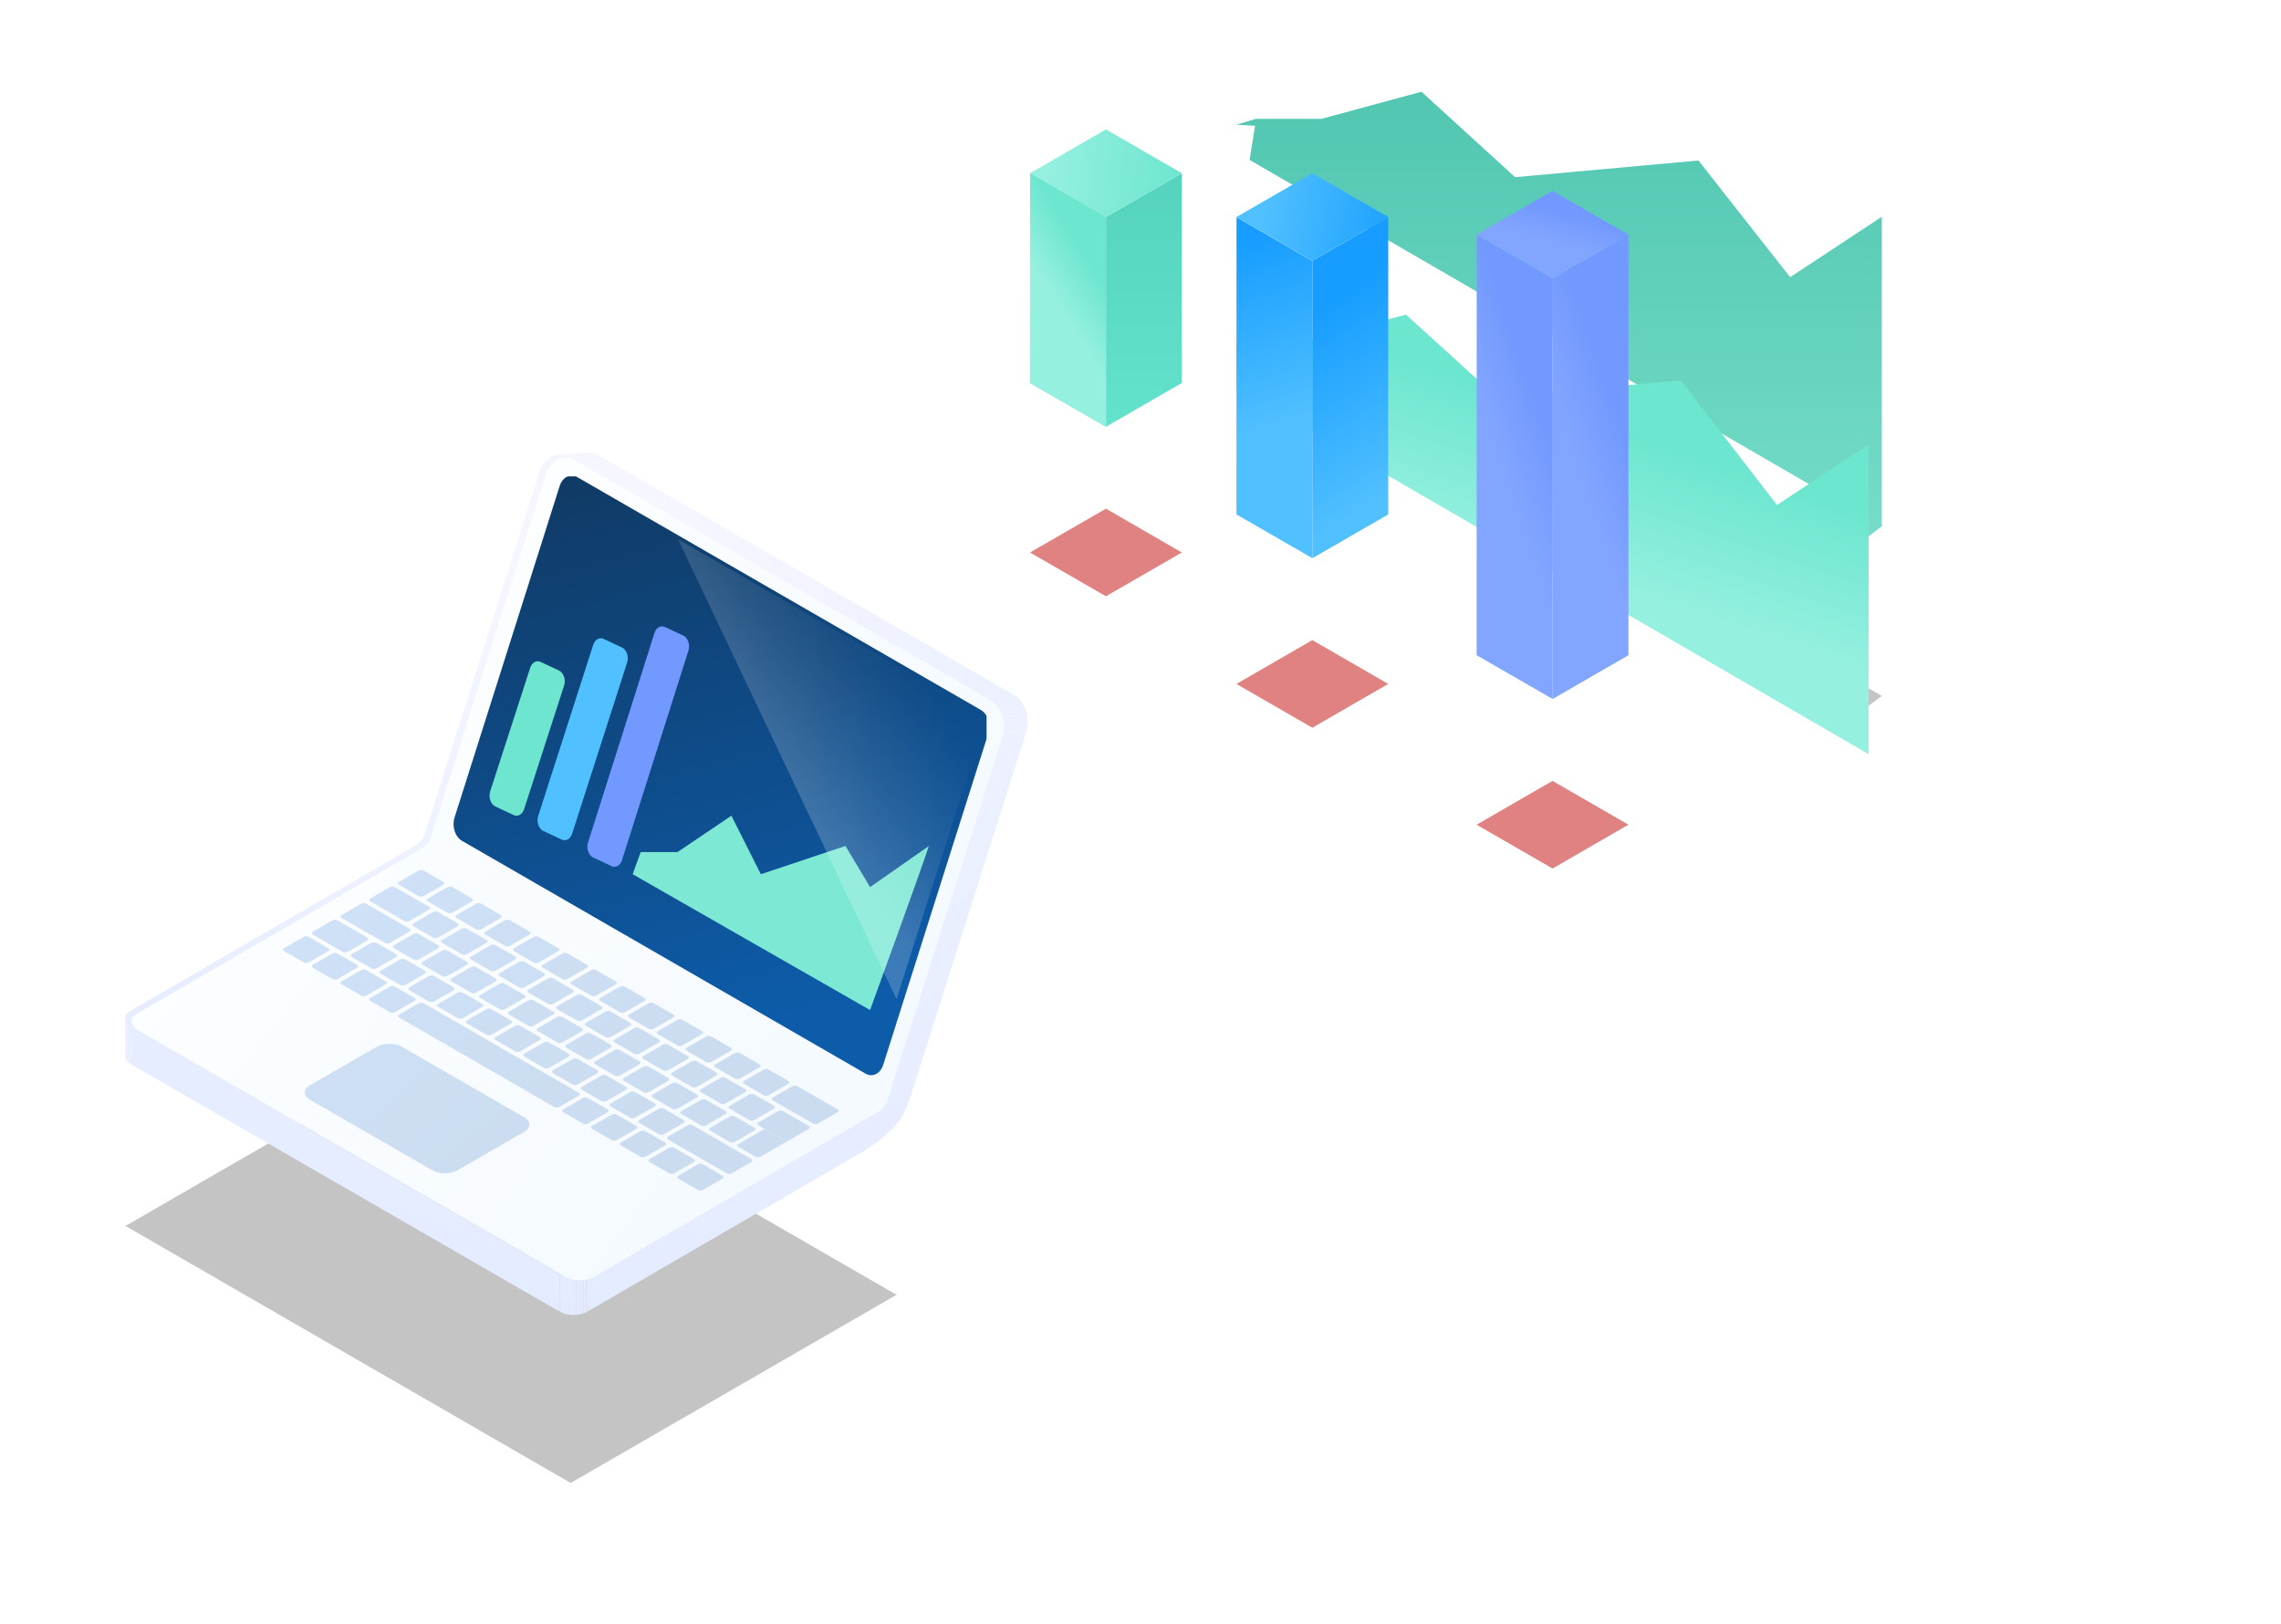 <svg viewBox="0 20 740 527" fill="none" xmlns="http://www.w3.org/2000/svg">
<g filter="url(#filter0_d)">
<path d="M249.853 154.796C247.462 153.416 247.462 151.177 249.853 149.797L441.582 39.112C443.973 37.731 447.851 37.731 450.242 39.112L679.388 171.398C681.78 172.778 681.78 175.017 679.388 176.397L487.66 287.082C485.268 288.463 481.391 288.463 478.999 287.082L249.853 154.796Z" fill="white"/>
</g>
<g filter="url(#filter1_ddd)">
<path d="M401.12 74.869L606.22 193.977L610.493 190.772L405.927 73.801L401.12 74.869Z" fill="#C4C4C4"/>
</g>
<path d="M405.394 71.885L407.169 60.804L401.121 60.448L407.53 58.553H428.707L461.145 49.766L491.525 77.478L551.009 72.07L580.751 109.922L606.221 93.136L610.494 90.32V190.772L606.221 193.977V188.295L405.394 71.885Z" fill="url(#paint0_linear)"/>
<g filter="url(#filter2_dddddd)">
<path d="M401.12 75.09V60.405H421.951L456.134 51.368L485.51 78.074L545.331 72.733L576.478 113.126L606.22 93.525V193.977L401.12 75.09Z" fill="url(#paint1_linear)"/>
</g>
<g filter="url(#filter3_ddd)">
<path d="M383.409 144.243L358.785 130.027L334.161 144.243L358.785 158.458L383.409 144.243Z" fill="#E08282"/>
</g>
<path d="M334.161 144.25L358.812 158.45V90.367L334.188 76.152L334.161 144.25Z" fill="url(#paint2_linear)"/>
<path d="M334.161 144.25L358.812 158.45V90.367L334.188 76.152L334.161 144.25Z" fill="url(#paint3_linear)"/>
<path d="M358.812 158.458L383.41 144.258V76.197L358.812 90.397V158.458Z" fill="url(#paint4_linear)"/>
<path d="M383.409 76.197L358.785 61.982L334.161 76.197L358.785 90.413L383.409 76.197Z" fill="url(#paint5_linear)"/>
<g filter="url(#filter4_ddd)">
<path d="M450.368 186.889L425.744 172.674L401.12 186.889L425.744 201.105L450.368 186.889Z" fill="#E08282"/>
</g>
<path d="M401.12 186.896L425.771 201.096V104.676L401.147 90.46L401.12 186.896Z" fill="url(#paint6_linear)"/>
<path d="M425.771 201.104L450.369 186.904V90.415L425.771 104.615V201.104Z" fill="url(#paint7_linear)"/>
<path d="M450.369 90.413L425.745 76.198L401.121 90.413L425.745 104.628L450.369 90.413Z" fill="url(#paint8_linear)"/>
<g filter="url(#filter5_ddd)">
<path d="M528.294 232.563L503.67 218.347L479.046 232.563L503.67 246.778L528.294 232.563Z" fill="#E08282"/>
</g>
<path d="M479.046 232.57L503.696 246.77V110.364L479.072 96.148L479.046 232.57Z" fill="url(#paint9_linear)"/>
<path d="M503.697 246.779L528.294 232.578V96.126L503.697 110.326V246.779Z" fill="url(#paint10_linear)"/>
<path d="M528.294 96.124L503.67 81.908L479.046 96.124L503.67 110.339L528.294 96.124Z" fill="url(#paint11_linear)"/>
<g filter="url(#filter6_ddd)">
<rect width="166.763" height="122.079" transform="matrix(0.866 0.5 -0.866 0.5 146.435 301.696)" fill="#C4C4C4"/>
</g>
<path d="M181.08 167.432L181.146 167.428L190.742 166.794C190.939 166.785 191.136 166.785 191.333 166.794L181.672 167.432C181.474 167.423 181.277 167.423 181.08 167.432Z" fill="url(#paint12_radial)"/>
<path d="M181.672 167.432L191.333 166.794C191.653 166.804 191.972 166.851 192.291 166.916L182.629 167.554C182.31 167.489 181.991 167.442 181.672 167.432Z" fill="url(#paint13_radial)"/>
<path d="M182.629 167.554L192.291 166.916C192.667 167.001 193.052 167.123 193.418 167.292L183.761 167.929L183.756 167.93C183.682 167.896 183.607 167.863 183.532 167.833C183.361 167.763 183.188 167.703 183.013 167.652C182.886 167.615 182.758 167.583 182.629 167.554Z" fill="url(#paint14_radial)"/>
<path d="M183.765 167.93L193.427 167.292C193.634 167.386 193.831 167.489 194.038 167.601L184.376 168.239C184.169 168.127 183.972 168.024 183.765 167.93Z" fill="url(#paint15_radial)"/>
<path d="M184.376 168.239L194.028 167.601L328.945 245.447L319.283 246.085L184.376 168.239Z" fill="url(#paint16_radial)"/>
<path d="M319.283 246.085L328.945 245.447C330.391 246.282 331.536 247.643 332.297 249.276L322.635 249.914C322.596 249.831 322.557 249.748 322.516 249.666C321.864 248.358 320.959 247.24 319.847 246.448C319.665 246.318 319.477 246.197 319.283 246.085Z" fill="url(#paint17_radial)"/>
<path d="M322.635 249.914L332.297 249.276C332.504 249.717 332.682 250.177 332.832 250.655L323.17 251.293C323.02 250.815 322.842 250.355 322.635 249.914Z" fill="url(#paint18_radial)"/>
<path d="M323.17 251.293L332.832 250.655C332.954 251.049 333.057 251.453 333.142 251.866L323.48 252.504C323.473 252.462 323.465 252.42 323.456 252.378C323.415 252.174 323.366 251.972 323.311 251.772C323.267 251.611 323.219 251.451 323.17 251.293Z" fill="url(#paint19_radial)"/>
<path d="M323.48 252.504L333.142 251.866C333.217 252.25 333.273 252.635 333.32 253.029L323.659 253.667C323.625 253.312 323.576 252.964 323.504 252.617C323.497 252.579 323.489 252.542 323.48 252.504Z" fill="url(#paint20_radial)"/>
<path d="M323.659 253.667L333.32 253.029C333.358 253.414 333.377 253.808 333.377 254.202L323.715 254.84C323.715 254.597 323.708 254.353 323.694 254.112C323.685 253.963 323.673 253.814 323.659 253.667Z" fill="url(#paint21_radial)"/>
<path d="M323.715 254.84L333.377 254.202C333.377 254.615 333.358 255.028 333.32 255.45L323.659 256.088C323.691 255.726 323.716 255.37 323.717 255.016C323.717 254.957 323.716 254.899 323.715 254.84Z" fill="url(#paint22_radial)"/>
<path d="M323.659 256.079L333.32 255.441C333.273 255.929 333.189 256.417 333.076 256.895L323.415 257.533C323.527 257.055 323.612 256.567 323.659 256.079Z" fill="url(#paint23_radial)"/>
<path d="M323.415 257.543L333.076 256.905C333.011 257.177 332.935 257.449 332.851 257.712L332.848 257.712L323.189 258.35C323.274 258.078 323.349 257.805 323.415 257.543Z" fill="url(#paint24_radial)"/>
<path d="M42.539 353.058L42.501 365.294C42.473 365.275 42.445 365.266 42.426 365.247L42.464 353.011C42.492 353.03 42.511 353.039 42.539 353.058Z" fill="url(#paint25_radial)"/>
<path d="M42.464 353.011L42.426 365.247C42.145 365.078 41.891 364.891 41.666 364.703L41.703 352.467C41.929 352.664 42.173 352.842 42.464 353.011Z" fill="url(#paint26_radial)"/>
<path d="M41.703 352.467L41.666 364.703C41.497 364.553 41.337 364.393 41.215 364.234L41.253 351.998C41.384 352.157 41.534 352.317 41.703 352.467Z" fill="url(#paint27_radial)"/>
<path d="M41.253 351.998L41.215 364.234C41.093 364.084 40.99 363.933 40.905 363.774L40.943 351.538C41.027 351.697 41.131 351.847 41.253 351.998Z" fill="url(#paint28_radial)"/>
<path d="M40.943 351.538L40.905 363.774C40.821 363.614 40.755 363.464 40.708 363.305L40.746 351.069C40.802 351.219 40.858 351.378 40.943 351.538Z" fill="url(#paint29_radial)"/>
<path d="M40.746 351.059L40.717 363.305C40.67 363.136 40.633 362.958 40.623 362.789L40.66 350.614L40.661 350.552C40.67 350.721 40.699 350.89 40.746 351.059Z" fill="url(#paint30_radial)"/>
<path d="M40.661 350.543L40.66 350.614L40.623 362.779C40.623 362.742 40.623 362.704 40.623 362.667L40.66 350.614L40.661 350.43C40.661 350.468 40.661 350.506 40.661 350.543Z" fill="url(#paint31_radial)"/>
<path d="M181.597 433.297L181.559 445.533L42.501 365.294L42.539 353.058L181.597 433.297Z" fill="url(#paint32_radial)"/>
<path d="M190.601 433.297L190.563 445.533C190.423 445.617 190.272 445.692 190.113 445.767L190.15 433.531C190.225 433.496 190.299 433.461 190.369 433.424C190.449 433.383 190.526 433.341 190.601 433.297Z" fill="url(#paint33_radial)"/>
<path d="M190.15 433.531L190.113 445.767C189.84 445.899 189.549 446.011 189.249 446.115L189.286 433.878C189.378 433.85 189.468 433.819 189.557 433.786C189.601 433.77 189.644 433.753 189.687 433.736C189.846 433.672 190.001 433.603 190.15 433.531Z" fill="url(#paint34_radial)"/>
<path d="M189.286 433.878L189.249 446.115C188.995 446.199 188.723 446.274 188.451 446.34L188.488 434.104C188.539 434.093 188.589 434.082 188.639 434.07C188.799 434.033 188.957 433.988 189.113 433.937C189.171 433.919 189.229 433.899 189.286 433.878Z" fill="url(#paint35_radial)"/>
<path d="M188.488 434.104L188.451 446.34C188.188 446.396 187.925 446.452 187.662 446.49L187.7 434.254C187.847 434.233 187.997 434.209 188.145 434.18C188.155 434.178 188.165 434.176 188.175 434.174C188.198 434.17 188.221 434.165 188.243 434.16C188.326 434.143 188.408 434.124 188.488 434.104Z" fill="url(#paint36_radial)"/>
<path d="M187.7 434.254L187.662 446.49C187.39 446.527 187.108 446.565 186.826 446.584L186.864 434.348C187.046 434.335 187.233 434.318 187.421 434.294C187.513 434.283 187.607 434.269 187.7 434.254Z" fill="url(#paint37_radial)"/>
<path d="M186.855 434.348L186.817 446.584C186.507 446.602 186.188 446.612 185.878 446.612L185.916 434.376C186.02 434.376 186.124 434.375 186.227 434.373C186.438 434.369 186.646 434.36 186.855 434.348Z" fill="url(#paint38_radial)"/>
<path d="M185.916 434.376L185.878 446.612C185.474 446.602 185.08 446.574 184.686 446.527L184.723 434.291C185.118 434.338 185.512 434.366 185.916 434.376Z" fill="url(#paint39_radial)"/>
<path d="M184.723 434.282L184.723 434.286L184.686 446.518C183.54 446.368 182.451 446.039 181.559 445.523L181.597 433.287C182.489 433.803 183.578 434.141 184.723 434.282Z" fill="url(#paint40_radial)"/>
<path d="M190.601 433.297L190.563 445.533L281.078 392.966L281.115 380.73L190.601 433.297Z" fill="url(#paint41_radial)"/>
<path d="M281.078 392.966C284.639 390.608 290.454 386.266 292.73 382.137L285.688 376.507C284.279 379.792 281.115 380.73 281.115 380.73L281.078 392.966Z" fill="url(#paint42_radial)"/>
<path d="M292.73 382.137C295.006 378.009 296.955 370.877 297.453 369.338L287.804 369.966L287.791 369.967C287.791 369.967 287.096 373.223 285.688 376.507L292.73 382.137Z" fill="url(#paint43_radial)"/>
<path d="M297.453 369.338L332.848 257.712L323.189 258.35L287.804 369.966L297.453 369.338Z" fill="url(#paint44_radial)"/>
<path fill-rule="evenodd" clip-rule="evenodd" d="M319.847 246.448C320.957 247.239 321.861 248.359 322.516 249.666C321.864 248.358 320.959 247.24 319.847 246.448Z" fill="url(#paint45_radial)"/>
<path d="M181.672 167.432C181.474 167.423 181.277 167.423 181.08 167.432L181.146 167.428C178.546 167.567 176.152 169.578 175.099 172.894L139.701 284.52C139.213 285.956 138.274 289.24 137.335 291.586C136.634 293.337 134.518 294.401 133.016 295.283L42.501 347.85C41.196 348.611 40.583 349.62 40.66 350.614L40.661 350.43V350.543V350.552C40.67 350.721 40.699 350.89 40.746 351.059V351.069C40.802 351.219 40.858 351.378 40.943 351.538C41.027 351.697 41.131 351.847 41.253 351.998C41.384 352.157 41.534 352.317 41.703 352.467C41.929 352.664 42.173 352.842 42.464 353.011C42.492 353.03 42.511 353.039 42.539 353.058L181.597 433.297V433.287C182.489 433.803 183.578 434.141 184.723 434.282L184.723 434.286C185.218 434.349 185.723 434.378 186.227 434.373C186.438 434.369 186.646 434.36 186.855 434.348C187.044 434.335 187.233 434.317 187.421 434.294C187.513 434.283 187.607 434.269 187.7 434.254C187.847 434.233 187.997 434.209 188.145 434.18L188.175 434.174C188.198 434.17 188.221 434.165 188.243 434.16C188.326 434.143 188.408 434.124 188.488 434.104C188.539 434.093 188.589 434.082 188.639 434.07C188.799 434.03 188.958 433.986 189.113 433.937C189.171 433.919 189.229 433.899 189.286 433.878C189.378 433.85 189.468 433.819 189.557 433.786C189.601 433.77 189.644 433.753 189.687 433.736C189.846 433.672 190.001 433.603 190.15 433.531C190.225 433.496 190.299 433.461 190.369 433.424C190.448 433.383 190.525 433.34 190.601 433.297L281.115 380.73C281.115 380.73 284.279 379.792 285.688 376.507C287.096 373.223 287.791 369.967 287.791 369.967L323.189 258.34C323.533 257.259 323.703 256.133 323.717 255.016C323.717 254.957 323.716 254.899 323.715 254.84C323.715 254.597 323.708 254.353 323.694 254.112C323.661 253.608 323.598 253.108 323.504 252.617C323.497 252.579 323.489 252.542 323.48 252.504C323.473 252.462 323.465 252.42 323.456 252.378C323.413 252.174 323.365 251.972 323.311 251.772C323.267 251.611 323.219 251.451 323.17 251.293C323.02 250.815 322.842 250.355 322.635 249.914C322.596 249.831 322.557 249.748 322.516 249.666C321.861 248.359 320.957 247.239 319.847 246.448C319.665 246.318 319.477 246.197 319.283 246.085L184.366 168.239C184.166 168.123 183.964 168.02 183.761 167.929L183.756 167.93C183.682 167.896 183.607 167.863 183.532 167.833C183.36 167.764 183.186 167.704 183.013 167.652C182.886 167.615 182.758 167.583 182.629 167.554C182.31 167.489 181.991 167.442 181.672 167.432Z" fill="url(#paint46_radial)"/>
<g filter="url(#filter7_i)">
<path d="M181.671 167.432C181.474 167.423 181.277 167.423 181.08 167.432L181.146 167.428C178.546 167.567 176.151 169.578 175.099 172.894L139.701 284.52C139.212 285.956 138.273 289.24 137.335 291.586C136.634 293.337 134.518 294.401 133.015 295.283L42.501 347.85C41.196 348.611 40.583 349.62 40.66 350.614L40.661 350.43V350.543V350.552C40.67 350.721 40.699 350.89 40.745 351.059V351.069C40.802 351.219 40.858 351.378 40.943 351.538C41.027 351.697 41.13 351.847 41.252 351.997C41.384 352.157 41.534 352.317 41.703 352.467C41.928 352.664 42.173 352.842 42.464 353.011C42.492 353.03 42.511 353.039 42.539 353.058L181.596 433.297V433.287C182.488 433.803 183.577 434.141 184.723 434.282L184.723 434.286C185.218 434.349 185.723 434.378 186.227 434.373C186.438 434.368 186.646 434.36 186.854 434.348C187.044 434.335 187.233 434.317 187.421 434.294C187.513 434.283 187.606 434.269 187.699 434.254C187.847 434.233 187.997 434.209 188.145 434.18L188.175 434.174C188.198 434.17 188.221 434.165 188.243 434.16C188.326 434.143 188.408 434.124 188.488 434.104C188.539 434.093 188.589 434.082 188.639 434.07C188.799 434.03 188.958 433.986 189.113 433.937C189.171 433.919 189.229 433.899 189.286 433.878C189.378 433.85 189.468 433.819 189.557 433.786C189.601 433.769 189.644 433.753 189.687 433.736C189.846 433.672 190.001 433.603 190.15 433.531C190.225 433.496 190.298 433.46 190.369 433.424C190.448 433.383 190.525 433.34 190.601 433.297L281.115 380.73C281.115 380.73 284.279 379.792 285.688 376.507C287.096 373.223 287.791 369.967 287.791 369.967L323.189 258.34C323.533 257.259 323.703 256.133 323.717 255.016C323.717 254.957 323.716 254.899 323.715 254.84C323.715 254.597 323.708 254.353 323.693 254.112C323.661 253.608 323.598 253.108 323.504 252.617C323.496 252.579 323.488 252.542 323.48 252.504C323.472 252.462 323.464 252.42 323.456 252.378C323.413 252.174 323.364 251.972 323.311 251.772C323.267 251.611 323.219 251.451 323.17 251.293C323.02 250.815 322.842 250.355 322.635 249.914C322.596 249.831 322.557 249.748 322.516 249.666C321.861 248.359 320.956 247.239 319.847 246.448C319.665 246.318 319.477 246.197 319.283 246.085L184.366 168.239C184.166 168.123 183.964 168.02 183.761 167.929L183.756 167.93C183.682 167.896 183.607 167.863 183.532 167.833C183.359 167.764 183.186 167.704 183.013 167.652C182.886 167.615 182.758 167.583 182.629 167.554C182.31 167.489 181.991 167.442 181.671 167.432Z" fill="url(#paint47_linear)"/>
</g>
<g clip-path="url(#clip0)">
<g filter="url(#filter8_i)">
<path d="M317.223 250.34C319.467 251.635 320.547 255.022 319.636 257.903L285.534 365.457C284.623 368.347 282.06 369.623 279.816 368.328L148.88 292.791C146.636 291.496 145.547 288.108 146.467 285.228L180.569 177.673C181.48 174.793 184.043 173.507 186.297 174.802L317.223 250.34Z" fill="url(#paint48_linear)"/>
</g>
<path d="M301.346 294.46C299.28 300.981 282.272 347.695 282.272 347.695L205.253 303.625L207.841 296.452L219.777 296.453L237.285 284.646L246.834 303.625L274.289 294.46L282.272 307.809L301.346 294.46Z" fill="#7DE9D5"/>
<path d="M181.489 237.612C182.908 238.431 183.591 240.573 183.015 242.395L170.031 282.511C169.455 284.338 167.834 285.145 166.415 284.327L160.539 281.572C159.12 280.754 158.432 278.611 159.013 276.79L171.998 236.674C172.574 234.852 174.195 234.039 175.62 234.858L181.489 237.612Z" fill="#6EE5CF"/>
<path d="M201.942 230.141C203.361 230.96 204.044 233.102 203.468 234.924L185.613 290.469C185.037 292.296 183.416 293.103 181.997 292.284L176.122 289.53C174.703 288.711 174.014 286.569 174.596 284.748L192.451 229.203C193.027 227.381 194.648 226.568 196.072 227.387L201.942 230.141Z" fill="#50C0FF"/>
<path d="M221.824 226.282C223.243 227.101 223.925 229.243 223.35 231.065L201.785 299.076C201.209 300.904 199.588 301.711 198.169 300.892L192.294 298.138C190.875 297.319 190.186 295.177 190.768 293.355L212.332 225.344C212.908 223.522 214.529 222.709 215.954 223.528L221.824 226.282Z" fill="#7199FF"/>
<path d="M290.853 344.136L219.962 194.938L319.96 252.646L290.853 344.136Z" fill="url(#paint49_linear)" fill-opacity="0.2"/>
</g>
<g filter="url(#filter9_d)">
<path d="M122.236 358.592C124.481 357.296 128.122 357.296 130.368 358.592L170.076 381.501C172.322 382.797 172.322 384.897 170.076 386.193L148.397 398.7C146.152 399.996 142.511 399.996 140.265 398.7L100.557 375.791C98.311 374.495 98.311 372.395 100.557 371.099L122.236 358.592Z" fill="url(#paint50_linear)"/>
<path d="M135.818 301.439C136.267 301.18 136.995 301.18 137.444 301.439L143.812 305.113C144.261 305.373 144.261 305.793 143.812 306.052L137.444 309.726C136.995 309.985 136.267 309.985 135.818 309.726L129.449 306.052C129 305.793 129 305.373 129.449 305.113L135.818 301.439Z" fill="url(#paint51_linear)"/>
<path d="M145.145 306.82C145.594 306.561 146.322 306.561 146.771 306.82L153.139 310.494C153.588 310.754 153.588 311.174 153.139 311.433L146.771 315.107C146.322 315.366 145.594 315.366 145.145 315.107L138.776 311.433C138.327 311.174 138.327 310.754 138.776 310.494L145.145 306.82Z" fill="url(#paint52_linear)"/>
<path d="M154.472 312.201C154.921 311.942 155.649 311.942 156.098 312.201L162.467 315.876C162.916 316.135 162.916 316.555 162.467 316.814L156.098 320.488C155.649 320.747 154.921 320.747 154.472 320.488L148.103 316.814C147.654 316.555 147.654 316.135 148.103 315.876L154.472 312.201Z" fill="url(#paint53_linear)"/>
<path d="M163.799 317.583C164.248 317.324 164.976 317.324 165.426 317.583L171.794 321.257C172.243 321.516 172.243 321.936 171.794 322.195L165.426 325.87C164.976 326.129 164.248 326.129 163.799 325.87L157.431 322.195C156.982 321.936 156.982 321.516 157.431 321.257L163.799 317.583Z" fill="url(#paint54_linear)"/>
<path d="M173.126 322.964C173.576 322.705 174.304 322.705 174.753 322.964L181.121 326.638C181.57 326.897 181.57 327.317 181.121 327.577L174.753 331.251C174.304 331.51 173.576 331.51 173.126 331.251L166.758 327.577C166.309 327.317 166.309 326.897 166.758 326.638L173.126 322.964Z" fill="url(#paint55_linear)"/>
<path d="M182.454 328.345C182.903 328.086 183.631 328.086 184.08 328.345L190.449 332.02C190.898 332.279 190.898 332.699 190.449 332.958L184.08 336.632C183.631 336.891 182.903 336.891 182.454 336.632L176.085 332.958C175.636 332.699 175.636 332.279 176.085 332.02L182.454 328.345Z" fill="url(#paint56_linear)"/>
<path d="M191.781 333.727C192.23 333.467 192.958 333.467 193.407 333.727L199.776 337.401C200.225 337.66 200.225 338.08 199.776 338.339L193.407 342.013C192.958 342.272 192.23 342.272 191.781 342.013L185.412 338.339C184.963 338.08 184.963 337.66 185.412 337.401L191.781 333.727Z" fill="url(#paint57_linear)"/>
<path d="M201.108 339.108C201.558 338.849 202.286 338.849 202.735 339.108L209.103 342.782C209.552 343.041 209.552 343.461 209.103 343.72L202.735 347.395C202.286 347.654 201.558 347.654 201.108 347.395L194.74 343.72C194.291 343.461 194.291 343.041 194.74 342.782L201.108 339.108Z" fill="url(#paint58_linear)"/>
<path d="M210.435 344.489C210.885 344.23 211.613 344.23 212.062 344.489L218.43 348.163C218.879 348.422 218.879 348.843 218.43 349.102L212.062 352.776C211.613 353.035 210.885 353.035 210.435 352.776L204.067 349.102C203.618 348.843 203.618 348.422 204.067 348.163L210.435 344.489Z" fill="url(#paint59_linear)"/>
<path d="M219.763 349.87C220.212 349.611 220.94 349.611 221.389 349.87L227.758 353.545C228.207 353.804 228.207 354.224 227.758 354.483L221.389 358.157C220.94 358.416 220.212 358.416 219.763 358.157L213.394 354.483C212.945 354.224 212.945 353.804 213.394 353.545L219.763 349.87Z" fill="url(#paint60_linear)"/>
<path d="M229.09 355.252C229.539 354.993 230.267 354.993 230.717 355.252L237.085 358.926C237.534 359.185 237.534 359.605 237.085 359.864L230.717 363.538C230.267 363.798 229.539 363.798 229.09 363.538L222.722 359.864C222.273 359.605 222.273 359.185 222.722 358.926L229.09 355.252Z" fill="url(#paint61_linear)"/>
<path d="M238.417 360.633C238.867 360.374 239.595 360.374 240.044 360.633L246.412 364.307C246.861 364.566 246.861 364.986 246.412 365.246L240.044 368.92C239.595 369.179 238.867 369.179 238.417 368.92L232.049 365.246C231.6 364.986 231.6 364.566 232.049 364.307L238.417 360.633Z" fill="url(#paint62_linear)"/>
<path d="M247.745 366.014C248.194 365.755 248.922 365.755 249.371 366.014L255.74 369.688C256.189 369.948 256.189 370.368 255.74 370.627L249.371 374.301C248.922 374.56 248.194 374.56 247.745 374.301L241.376 370.627C240.927 370.368 240.927 369.948 241.376 369.688L247.745 366.014Z" fill="url(#paint63_linear)"/>
<path d="M257.072 371.396C257.521 371.136 258.249 371.136 258.699 371.396L271.729 378.914C272.178 379.173 272.178 379.593 271.729 379.852L265.361 383.526C264.912 383.785 264.184 383.785 263.735 383.526L250.704 376.008C250.255 375.749 250.255 375.329 250.704 375.07L257.072 371.396Z" fill="url(#paint64_linear)"/>
<path d="M126.49 306.82C126.939 306.561 127.667 306.561 128.116 306.82L139.148 313.185C139.597 313.444 139.597 313.864 139.148 314.123L132.78 317.798C132.331 318.057 131.603 318.057 131.153 317.798L120.121 311.433C119.672 311.174 119.672 310.754 120.121 310.494L126.49 306.82Z" fill="url(#paint65_linear)"/>
<path d="M140.481 314.892C140.93 314.633 141.658 314.633 142.107 314.892L148.476 318.566C148.925 318.825 148.925 319.246 148.476 319.505L142.107 323.179C141.658 323.438 140.93 323.438 140.481 323.179L134.112 319.505C133.663 319.246 133.663 318.825 134.112 318.566L140.481 314.892Z" fill="url(#paint66_linear)"/>
<path d="M149.808 320.273C150.257 320.014 150.985 320.014 151.434 320.273L157.803 323.948C158.252 324.207 158.252 324.627 157.803 324.886L151.434 328.56C150.985 328.819 150.257 328.819 149.808 328.56L143.44 324.886C142.991 324.627 142.991 324.207 143.44 323.948L149.808 320.273Z" fill="url(#paint67_linear)"/>
<path d="M159.136 325.655C159.585 325.396 160.313 325.396 160.762 325.655L167.13 329.329C167.58 329.588 167.58 330.008 167.13 330.267L160.762 333.941C160.313 334.201 159.585 334.201 159.136 333.941L152.767 330.267C152.318 330.008 152.318 329.588 152.767 329.329L159.136 325.655Z" fill="url(#paint68_linear)"/>
<path d="M168.463 331.036C168.912 330.777 169.64 330.777 170.089 331.036L176.457 334.71C176.907 334.969 176.907 335.389 176.457 335.648L170.089 339.323C169.64 339.582 168.912 339.582 168.463 339.323L162.094 335.648C161.645 335.389 161.645 334.969 162.094 334.71L168.463 331.036Z" fill="url(#paint69_linear)"/>
<path d="M177.79 336.417C178.239 336.158 178.967 336.158 179.416 336.417L185.785 340.091C186.234 340.351 186.234 340.771 185.785 341.03L179.416 344.704C178.967 344.963 178.239 344.963 177.79 344.704L171.422 341.03C170.973 340.771 170.973 340.351 171.422 340.091L177.79 336.417Z" fill="url(#paint70_linear)"/>
<path d="M187.117 341.799C187.566 341.539 188.295 341.539 188.744 341.799L195.112 345.473C195.561 345.732 195.561 346.152 195.112 346.411L188.744 350.085C188.295 350.344 187.566 350.344 187.117 350.085L180.749 346.411C180.3 346.152 180.3 345.732 180.749 345.473L187.117 341.799Z" fill="url(#paint71_linear)"/>
<path d="M196.445 347.18C196.894 346.921 197.622 346.921 198.071 347.18L204.439 350.854C204.889 351.113 204.889 351.533 204.439 351.792L198.071 355.467C197.622 355.726 196.894 355.726 196.445 355.467L190.076 351.792C189.627 351.533 189.627 351.113 190.076 350.854L196.445 347.18Z" fill="url(#paint72_linear)"/>
<path d="M205.772 352.561C206.221 352.302 206.949 352.302 207.398 352.561L213.767 356.235C214.216 356.494 214.216 356.914 213.767 357.174L207.398 360.848C206.949 361.107 206.221 361.107 205.772 360.848L199.403 357.174C198.954 356.914 198.954 356.494 199.403 356.235L205.772 352.561Z" fill="url(#paint73_linear)"/>
<path d="M215.099 357.942C215.548 357.683 216.277 357.683 216.726 357.942L223.094 361.617C223.543 361.876 223.543 362.296 223.094 362.555L216.726 366.229C216.277 366.488 215.548 366.488 215.099 366.229L208.731 362.555C208.282 362.296 208.282 361.876 208.731 361.617L215.099 357.942Z" fill="url(#paint74_linear)"/>
<path d="M224.427 363.324C224.876 363.065 225.604 363.065 226.053 363.324L232.421 366.998C232.87 367.257 232.87 367.677 232.421 367.936L226.053 371.61C225.604 371.869 224.876 371.869 224.427 371.61L218.058 367.936C217.609 367.677 217.609 367.257 218.058 366.998L224.427 363.324Z" fill="url(#paint75_linear)"/>
<path d="M233.754 368.705C234.203 368.446 234.931 368.446 235.38 368.705L241.749 372.379C242.198 372.638 242.198 373.058 241.749 373.317L235.38 376.992C234.931 377.251 234.203 377.251 233.754 376.992L227.385 373.317C226.936 373.058 226.936 372.638 227.385 372.379L233.754 368.705Z" fill="url(#paint76_linear)"/>
<path d="M243.081 374.086C243.53 373.827 244.258 373.827 244.707 374.086L251.076 377.76C251.525 378.02 251.525 378.44 251.076 378.699L244.707 382.373C244.258 382.632 243.53 382.632 243.081 382.373L236.713 378.699C236.263 378.44 236.263 378.02 236.713 377.76L243.081 374.086Z" fill="url(#paint77_linear)"/>
<path d="M252.408 379.467C252.857 379.208 253.586 379.208 254.035 379.467L262.402 384.295C262.851 384.554 262.851 384.974 262.402 385.233L255.22 389.376L248.058 385.244L246.04 384.08C245.591 383.821 245.591 383.401 246.04 383.142L252.408 379.467Z" fill="url(#paint78_linear)"/>
<path d="M239.544 390.157C239.095 390.416 239.095 390.836 239.544 391.095L245.08 394.289C245.529 394.548 246.257 394.548 246.706 394.289L255.22 389.376L248.058 385.244L239.544 390.157Z" fill="url(#paint79_linear)"/>
<path d="M117.163 312.201C117.612 311.942 118.34 311.942 118.789 312.201L132.819 320.296C133.268 320.555 133.268 320.975 132.819 321.234L126.451 324.909C126.002 325.168 125.274 325.168 124.824 324.909L110.794 316.814C110.345 316.555 110.345 316.135 110.794 315.876L117.163 312.201Z" fill="url(#paint80_linear)"/>
<path d="M134.152 322.003C134.601 321.744 135.329 321.744 135.778 322.003L142.146 325.677C142.595 325.936 142.595 326.357 142.146 326.616L135.778 330.29C135.329 330.549 134.601 330.549 134.152 330.29L127.783 326.616C127.334 326.357 127.334 325.936 127.783 325.677L134.152 322.003Z" fill="url(#paint81_linear)"/>
<path d="M143.479 327.384C143.928 327.125 144.656 327.125 145.105 327.384L151.474 331.059C151.923 331.318 151.923 331.738 151.474 331.997L145.105 335.671C144.656 335.93 143.928 335.93 143.479 335.671L137.111 331.997C136.661 331.738 136.661 331.318 137.111 331.059L143.479 327.384Z" fill="url(#paint82_linear)"/>
<path d="M152.806 332.766C153.255 332.507 153.984 332.507 154.433 332.766L160.801 336.44C161.25 336.699 161.25 337.119 160.801 337.378L154.433 341.052C153.984 341.312 153.255 341.312 152.806 341.052L146.438 337.378C145.989 337.119 145.989 336.699 146.438 336.44L152.806 332.766Z" fill="url(#paint83_linear)"/>
<path d="M162.134 338.147C162.583 337.888 163.311 337.888 163.76 338.147L170.128 341.821C170.577 342.08 170.577 342.5 170.128 342.759L163.76 346.434C163.311 346.693 162.583 346.693 162.134 346.434L155.765 342.759C155.316 342.5 155.316 342.08 155.765 341.821L162.134 338.147Z" fill="url(#paint84_linear)"/>
<path d="M171.461 343.528C171.91 343.269 172.638 343.269 173.087 343.528L179.456 347.202C179.905 347.462 179.905 347.882 179.456 348.141L173.087 351.815C172.638 352.074 171.91 352.074 171.461 351.815L165.092 348.141C164.643 347.882 164.643 347.462 165.092 347.202L171.461 343.528Z" fill="url(#paint85_linear)"/>
<path d="M180.788 348.909C181.237 348.65 181.965 348.65 182.415 348.909L188.783 352.584C189.232 352.843 189.232 353.263 188.783 353.522L182.415 357.196C181.965 357.455 181.237 357.455 180.788 357.196L174.42 353.522C173.971 353.263 173.971 352.843 174.42 352.584L180.788 348.909Z" fill="url(#paint86_linear)"/>
<path d="M190.115 354.291C190.564 354.032 191.292 354.032 191.742 354.291L198.11 357.965C198.559 358.224 198.559 358.644 198.11 358.903L191.742 362.578C191.292 362.837 190.564 362.837 190.115 362.578L183.747 358.903C183.298 358.644 183.298 358.224 183.747 357.965L190.115 354.291Z" fill="url(#paint87_linear)"/>
<path d="M199.443 359.672C199.892 359.413 200.62 359.413 201.069 359.672L207.438 363.346C207.887 363.605 207.887 364.025 207.438 364.285L201.069 367.959C200.62 368.218 199.892 368.218 199.443 367.959L193.074 364.285C192.625 364.025 192.625 363.605 193.074 363.346L199.443 359.672Z" fill="url(#paint88_linear)"/>
<path d="M208.77 365.053C209.219 364.794 209.947 364.794 210.396 365.053L216.765 368.728C217.214 368.987 217.214 369.407 216.765 369.666L210.396 373.34C209.947 373.599 209.219 373.599 208.77 373.34L202.401 369.666C201.952 369.407 201.952 368.987 202.401 368.728L208.77 365.053Z" fill="url(#paint89_linear)"/>
<path d="M218.097 370.435C218.546 370.175 219.274 370.175 219.724 370.435L226.092 374.109C226.541 374.368 226.541 374.788 226.092 375.047L219.724 378.721C219.274 378.98 218.546 378.98 218.097 378.721L211.729 375.047C211.28 374.788 211.28 374.368 211.729 374.109L218.097 370.435Z" fill="url(#paint90_linear)"/>
<path d="M227.424 375.816C227.874 375.557 228.602 375.557 229.051 375.816L235.419 379.49C235.868 379.749 235.868 380.169 235.419 380.428L229.051 384.103C228.602 384.362 227.874 384.362 227.424 384.103L221.056 380.428C220.607 380.169 220.607 379.749 221.056 379.49L227.424 375.816Z" fill="url(#paint91_linear)"/>
<path d="M236.752 381.197C237.201 380.938 237.929 380.938 238.378 381.197L244.747 384.871C245.196 385.13 245.196 385.551 244.747 385.81L238.378 389.484C237.929 389.743 237.201 389.743 236.752 389.484L230.383 385.81C229.934 385.551 229.934 385.13 230.383 384.871L236.752 381.197Z" fill="url(#paint92_linear)"/>
<path d="M107.835 317.583C108.284 317.324 109.013 317.324 109.462 317.583L119.161 323.179C119.61 323.438 119.61 323.858 119.161 324.117L112.793 327.791C112.344 328.051 111.616 328.051 111.166 327.791L101.467 322.195C101.018 321.936 101.018 321.516 101.467 321.257L107.835 317.583Z" fill="url(#paint93_linear)"/>
<path d="M120.494 324.886C120.943 324.627 121.671 324.627 122.12 324.886L128.489 328.56C128.938 328.819 128.938 329.239 128.489 329.498L122.12 333.173C121.671 333.432 120.943 333.432 120.494 333.173L114.125 329.498C113.676 329.239 113.676 328.819 114.125 328.56L120.494 324.886Z" fill="url(#paint94_linear)"/>
<path d="M129.821 330.267C130.27 330.008 130.998 330.008 131.447 330.267L137.816 333.941C138.265 334.201 138.265 334.621 137.816 334.88L131.447 338.554C130.998 338.813 130.27 338.813 129.821 338.554L123.452 334.88C123.003 334.621 123.003 334.201 123.452 333.941L129.821 330.267Z" fill="url(#paint95_linear)"/>
<path d="M139.148 335.648C139.598 335.389 140.326 335.389 140.775 335.648L147.143 339.323C147.592 339.582 147.592 340.002 147.143 340.261L140.775 343.935C140.326 344.194 139.598 344.194 139.148 343.935L132.78 340.261C132.331 340.002 132.331 339.582 132.78 339.323L139.148 335.648Z" fill="url(#paint96_linear)"/>
<path d="M148.476 341.03C148.925 340.771 149.653 340.771 150.102 341.03L156.471 344.704C156.92 344.963 156.92 345.383 156.471 345.642L150.102 349.317C149.653 349.576 148.925 349.576 148.476 349.317L142.107 345.642C141.658 345.383 141.658 344.963 142.107 344.704L148.476 341.03Z" fill="url(#paint97_linear)"/>
<path d="M157.803 346.411C158.252 346.152 158.98 346.152 159.429 346.411L165.798 350.085C166.247 350.344 166.247 350.764 165.798 351.024L159.429 354.698C158.98 354.957 158.252 354.957 157.803 354.698L151.434 351.024C150.985 350.764 150.985 350.344 151.434 350.085L157.803 346.411Z" fill="url(#paint98_linear)"/>
<path d="M167.13 351.792C167.579 351.533 168.307 351.533 168.757 351.792L175.125 355.467C175.574 355.726 175.574 356.146 175.125 356.405L168.757 360.079C168.307 360.338 167.579 360.338 167.13 360.079L160.762 356.405C160.313 356.146 160.313 355.726 160.762 355.467L167.13 351.792Z" fill="url(#paint99_linear)"/>
<path d="M176.458 357.174C176.907 356.914 177.635 356.914 178.084 357.174L184.452 360.848C184.902 361.107 184.902 361.527 184.452 361.786L178.084 365.46C177.635 365.719 176.907 365.719 176.458 365.46L170.089 361.786C169.64 361.527 169.64 361.107 170.089 360.848L176.458 357.174Z" fill="url(#paint100_linear)"/>
<path d="M185.785 362.555C186.234 362.296 186.962 362.296 187.411 362.555L193.78 366.229C194.229 366.488 194.229 366.908 193.78 367.167L187.411 370.842C186.962 371.101 186.234 371.101 185.785 370.842L179.416 367.167C178.967 366.908 178.967 366.488 179.416 366.229L185.785 362.555Z" fill="url(#paint101_linear)"/>
<path d="M195.112 367.936C195.561 367.677 196.289 367.677 196.738 367.936L203.107 371.61C203.556 371.869 203.556 372.29 203.107 372.549L196.738 376.223C196.289 376.482 195.561 376.482 195.112 376.223L188.744 372.549C188.295 372.29 188.295 371.869 188.744 371.61L195.112 367.936Z" fill="url(#paint102_linear)"/>
<path d="M204.439 373.317C204.889 373.058 205.617 373.058 206.066 373.317L212.434 376.992C212.883 377.251 212.883 377.671 212.434 377.93L206.066 381.604C205.617 381.863 204.889 381.863 204.439 381.604L198.071 377.93C197.622 377.671 197.622 377.251 198.071 376.992L204.439 373.317Z" fill="url(#paint103_linear)"/>
<path d="M213.767 378.699C214.216 378.44 214.944 378.44 215.393 378.699L221.761 382.373C222.211 382.632 222.211 383.052 221.761 383.311L215.393 386.985C214.944 387.245 214.216 387.245 213.767 386.985L207.398 383.311C206.949 383.052 206.949 382.632 207.398 382.373L213.767 378.699Z" fill="url(#paint104_linear)"/>
<path d="M223.094 384.08C223.543 383.821 224.271 383.821 224.72 384.08L243.747 395.057C244.197 395.316 244.197 395.737 243.747 395.996L237.379 399.67C236.93 399.929 236.202 399.929 235.753 399.67L216.726 388.693C216.277 388.433 216.277 388.013 216.726 387.754L223.094 384.08Z" fill="url(#paint105_linear)"/>
<path d="M98.508 322.964C98.957 322.705 99.685 322.705 100.134 322.964L106.503 326.638C106.952 326.897 106.952 327.317 106.503 327.577L100.134 331.251C99.685 331.51 98.957 331.51 98.508 331.251L92.14 327.577C91.691 327.317 91.691 326.897 92.14 326.638L98.508 322.964Z" fill="url(#paint106_linear)"/>
<path d="M107.835 328.345C108.284 328.086 109.013 328.086 109.462 328.345L115.83 332.02C116.279 332.279 116.279 332.699 115.83 332.958L109.462 336.632C109.013 336.891 108.284 336.891 107.835 336.632L101.467 332.958C101.018 332.699 101.018 332.279 101.467 332.02L107.835 328.345Z" fill="url(#paint107_linear)"/>
<path d="M117.163 333.727C117.612 333.467 118.34 333.467 118.789 333.727L125.158 337.401C125.607 337.66 125.607 338.08 125.158 338.339L118.789 342.013C118.34 342.272 117.612 342.272 117.163 342.013L110.794 338.339C110.345 338.08 110.345 337.66 110.794 337.401L117.163 333.727Z" fill="url(#paint108_linear)"/>
<path d="M126.49 339.108C126.939 338.849 127.667 338.849 128.116 339.108L134.485 342.782C134.934 343.041 134.934 343.461 134.485 343.72L128.116 347.395C127.667 347.654 126.939 347.654 126.49 347.395L120.121 343.72C119.672 343.461 119.672 343.041 120.121 342.782L126.49 339.108Z" fill="url(#paint109_linear)"/>
<path d="M135.817 344.489C136.266 344.23 136.994 344.23 137.444 344.489L187.784 373.532C188.233 373.791 188.233 374.211 187.784 374.471L181.415 378.145C180.966 378.404 180.238 378.404 179.789 378.145L129.449 349.102C129 348.843 129 348.422 129.449 348.163L135.817 344.489Z" fill="url(#paint110_linear)"/>
<path d="M189.116 375.239C189.565 374.98 190.293 374.98 190.742 375.239L197.111 378.914C197.56 379.173 197.56 379.593 197.111 379.852L190.742 383.526C190.293 383.785 189.565 383.785 189.116 383.526L182.748 379.852C182.299 379.593 182.299 379.173 182.748 378.914L189.116 375.239Z" fill="url(#paint111_linear)"/>
<path d="M198.443 380.621C198.892 380.361 199.621 380.361 200.07 380.621L206.438 384.295C206.887 384.554 206.887 384.974 206.438 385.233L200.07 388.907C199.621 389.166 198.892 389.166 198.443 388.907L192.075 385.233C191.626 384.974 191.626 384.554 192.075 384.295L198.443 380.621Z" fill="url(#paint112_linear)"/>
<path d="M207.771 386.002C208.22 385.743 208.948 385.743 209.397 386.002L215.765 389.676C216.215 389.935 216.215 390.355 215.765 390.614L209.397 394.289C208.948 394.548 208.22 394.548 207.771 394.289L201.402 390.614C200.953 390.355 200.953 389.935 201.402 389.676L207.771 386.002Z" fill="url(#paint113_linear)"/>
<path d="M217.098 391.383C217.547 391.124 218.275 391.124 218.724 391.383L225.093 395.057C225.542 395.316 225.542 395.737 225.093 395.996L218.724 399.67C218.275 399.929 217.547 399.929 217.098 399.67L210.73 395.996C210.28 395.737 210.28 395.316 210.73 395.057L217.098 391.383Z" fill="url(#paint114_linear)"/>
<path d="M226.425 396.764C226.874 396.505 227.603 396.505 228.052 396.764L234.42 400.439C234.869 400.698 234.869 401.118 234.42 401.377L228.052 405.051C227.603 405.31 226.874 405.31 226.425 405.051L220.057 401.377C219.608 401.118 219.608 400.698 220.057 400.439L226.425 396.764Z" fill="url(#paint115_linear)"/>
</g>
<defs>
<filter id="filter0_d" x="145.523" y="10.612" width="638.196" height="452.97" filterUnits="userSpaceOnUse" color-interpolation-filters="sRGB">
<feFlood flood-opacity="0" result="BackgroundImageFix"/>
<feColorMatrix in="SourceAlpha" type="matrix" values="0 0 0 0 0 0 0 0 0 0 0 0 0 0 0 0 0 0 127 0"/>
<feOffset dy="74"/>
<feGaussianBlur stdDeviation="50"/>
<feColorMatrix type="matrix" values="0 0 0 0 0.653 0 0 0 0 0.822 0 0 0 0 0.917 0 0 0 0.25 0"/>
<feBlend mode="normal" in2="BackgroundImageFix" result="effect1_dropShadow"/>
<feBlend mode="normal" in="SourceGraphic" in2="effect1_dropShadow" result="shape"/>
</filter>
<filter id="filter1_ddd" x="361.12" y="58.801" width="289.373" height="215.176" filterUnits="userSpaceOnUse" color-interpolation-filters="sRGB">
<feFlood flood-opacity="0" result="BackgroundImageFix"/>
<feColorMatrix in="SourceAlpha" type="matrix" values="0 0 0 0 0 0 0 0 0 0 0 0 0 0 0 0 0 0 127 0"/>
<feOffset/>
<feGaussianBlur stdDeviation="5"/>
<feColorMatrix type="matrix" values="0 0 0 0 0.588 0 0 0 0 0.941 0 0 0 0 0.875 0 0 0 1 0"/>
<feBlend mode="normal" in2="BackgroundImageFix" result="effect1_dropShadow"/>
<feColorMatrix in="SourceAlpha" type="matrix" values="0 0 0 0 0 0 0 0 0 0 0 0 0 0 0 0 0 0 127 0"/>
<feOffset dy="15"/>
<feGaussianBlur stdDeviation="15"/>
<feColorMatrix type="matrix" values="0 0 0 0 0.588 0 0 0 0 0.941 0 0 0 0 0.875 0 0 0 0.2 0"/>
<feBlend mode="normal" in2="effect1_dropShadow" result="effect2_dropShadow"/>
<feColorMatrix in="SourceAlpha" type="matrix" values="0 0 0 0 0 0 0 0 0 0 0 0 0 0 0 0 0 0 127 0"/>
<feOffset dy="40"/>
<feGaussianBlur stdDeviation="20"/>
<feColorMatrix type="matrix" values="0 0 0 0 0.588 0 0 0 0 0.941 0 0 0 0 0.875 0 0 0 0.15 0"/>
<feBlend mode="normal" in2="effect2_dropShadow" result="effect3_dropShadow"/>
<feBlend mode="normal" in="SourceGraphic" in2="effect3_dropShadow" result="shape"/>
</filter>
<filter id="filter2_dddddd" x="312.12" y="0.368" width="383.1" height="320.609" filterUnits="userSpaceOnUse" color-interpolation-filters="sRGB">
<feFlood flood-opacity="0" result="BackgroundImageFix"/>
<feColorMatrix in="SourceAlpha" type="matrix" values="0 0 0 0 0 0 0 0 0 0 0 0 0 0 0 0 0 0 127 0"/>
<feOffset dy="1.052"/>
<feGaussianBlur stdDeviation="1.231"/>
<feColorMatrix type="matrix" values="0 0 0 0 0.306 0 0 0 0 0.953 0 0 0 0 0.824 0 0 0 0.02 0"/>
<feBlend mode="normal" in2="BackgroundImageFix" result="effect1_dropShadow"/>
<feColorMatrix in="SourceAlpha" type="matrix" values="0 0 0 0 0 0 0 0 0 0 0 0 0 0 0 0 0 0 127 0"/>
<feOffset dy="2.527"/>
<feGaussianBlur stdDeviation="2.959"/>
<feColorMatrix type="matrix" values="0 0 0 0 0.306 0 0 0 0 0.953 0 0 0 0 0.824 0 0 0 0.028 0"/>
<feBlend mode="normal" in2="effect1_dropShadow" result="effect2_dropShadow"/>
<feColorMatrix in="SourceAlpha" type="matrix" values="0 0 0 0 0 0 0 0 0 0 0 0 0 0 0 0 0 0 127 0"/>
<feOffset dy="4.758"/>
<feGaussianBlur stdDeviation="5.572"/>
<feColorMatrix type="matrix" values="0 0 0 0 0.306 0 0 0 0 0.953 0 0 0 0 0.824 0 0 0 0.035 0"/>
<feBlend mode="normal" in2="effect2_dropShadow" result="effect3_dropShadow"/>
<feColorMatrix in="SourceAlpha" type="matrix" values="0 0 0 0 0 0 0 0 0 0 0 0 0 0 0 0 0 0 127 0"/>
<feOffset dy="8.488"/>
<feGaussianBlur stdDeviation="9.94"/>
<feColorMatrix type="matrix" values="0 0 0 0 0.306 0 0 0 0 0.953 0 0 0 0 0.824 0 0 0 0.042 0"/>
<feBlend mode="normal" in2="effect3_dropShadow" result="effect4_dropShadow"/>
<feColorMatrix in="SourceAlpha" type="matrix" values="0 0 0 0 0 0 0 0 0 0 0 0 0 0 0 0 0 0 127 0"/>
<feOffset dy="15.876"/>
<feGaussianBlur stdDeviation="18.591"/>
<feColorMatrix type="matrix" values="0 0 0 0 0.306 0 0 0 0 0.953 0 0 0 0 0.824 0 0 0 0.05 0"/>
<feBlend mode="normal" in2="effect4_dropShadow" result="effect5_dropShadow"/>
<feColorMatrix in="SourceAlpha" type="matrix" values="0 0 0 0 0 0 0 0 0 0 0 0 0 0 0 0 0 0 127 0"/>
<feOffset dy="38"/>
<feGaussianBlur stdDeviation="44.5"/>
<feColorMatrix type="matrix" values="0 0 0 0 0.306 0 0 0 0 0.953 0 0 0 0 0.824 0 0 0 0.07 0"/>
<feBlend mode="normal" in2="effect5_dropShadow" result="effect6_dropShadow"/>
<feBlend mode="normal" in="SourceGraphic" in2="effect6_dropShadow" result="shape"/>
</filter>
<filter id="filter3_ddd" x="294.161" y="115.027" width="129.248" height="123.431" filterUnits="userSpaceOnUse" color-interpolation-filters="sRGB">
<feFlood flood-opacity="0" result="BackgroundImageFix"/>
<feColorMatrix in="SourceAlpha" type="matrix" values="0 0 0 0 0 0 0 0 0 0 0 0 0 0 0 0 0 0 127 0"/>
<feOffset/>
<feGaussianBlur stdDeviation="5"/>
<feColorMatrix type="matrix" values="0 0 0 0 0.588 0 0 0 0 0.941 0 0 0 0 0.875 0 0 0 1 0"/>
<feBlend mode="normal" in2="BackgroundImageFix" result="effect1_dropShadow"/>
<feColorMatrix in="SourceAlpha" type="matrix" values="0 0 0 0 0 0 0 0 0 0 0 0 0 0 0 0 0 0 127 0"/>
<feOffset dy="15"/>
<feGaussianBlur stdDeviation="15"/>
<feColorMatrix type="matrix" values="0 0 0 0 0.588 0 0 0 0 0.941 0 0 0 0 0.875 0 0 0 0.2 0"/>
<feBlend mode="normal" in2="effect1_dropShadow" result="effect2_dropShadow"/>
<feColorMatrix in="SourceAlpha" type="matrix" values="0 0 0 0 0 0 0 0 0 0 0 0 0 0 0 0 0 0 127 0"/>
<feOffset dy="40"/>
<feGaussianBlur stdDeviation="20"/>
<feColorMatrix type="matrix" values="0 0 0 0 0.588 0 0 0 0 0.941 0 0 0 0 0.875 0 0 0 0.15 0"/>
<feBlend mode="normal" in2="effect2_dropShadow" result="effect3_dropShadow"/>
<feBlend mode="normal" in="SourceGraphic" in2="effect3_dropShadow" result="shape"/>
</filter>
<filter id="filter4_ddd" x="361.12" y="157.674" width="129.248" height="123.431" filterUnits="userSpaceOnUse" color-interpolation-filters="sRGB">
<feFlood flood-opacity="0" result="BackgroundImageFix"/>
<feColorMatrix in="SourceAlpha" type="matrix" values="0 0 0 0 0 0 0 0 0 0 0 0 0 0 0 0 0 0 127 0"/>
<feOffset/>
<feGaussianBlur stdDeviation="5"/>
<feColorMatrix type="matrix" values="0 0 0 0 0.314 0 0 0 0 0.753 0 0 0 0 1 0 0 0 1 0"/>
<feBlend mode="normal" in2="BackgroundImageFix" result="effect1_dropShadow"/>
<feColorMatrix in="SourceAlpha" type="matrix" values="0 0 0 0 0 0 0 0 0 0 0 0 0 0 0 0 0 0 127 0"/>
<feOffset dy="15"/>
<feGaussianBlur stdDeviation="15"/>
<feColorMatrix type="matrix" values="0 0 0 0 0.314 0 0 0 0 0.753 0 0 0 0 1 0 0 0 0.2 0"/>
<feBlend mode="normal" in2="effect1_dropShadow" result="effect2_dropShadow"/>
<feColorMatrix in="SourceAlpha" type="matrix" values="0 0 0 0 0 0 0 0 0 0 0 0 0 0 0 0 0 0 127 0"/>
<feOffset dy="40"/>
<feGaussianBlur stdDeviation="20"/>
<feColorMatrix type="matrix" values="0 0 0 0 0.314 0 0 0 0 0.753 0 0 0 0 1 0 0 0 0.15 0"/>
<feBlend mode="normal" in2="effect2_dropShadow" result="effect3_dropShadow"/>
<feBlend mode="normal" in="SourceGraphic" in2="effect3_dropShadow" result="shape"/>
</filter>
<filter id="filter5_ddd" x="439.046" y="203.347" width="129.248" height="123.431" filterUnits="userSpaceOnUse" color-interpolation-filters="sRGB">
<feFlood flood-opacity="0" result="BackgroundImageFix"/>
<feColorMatrix in="SourceAlpha" type="matrix" values="0 0 0 0 0 0 0 0 0 0 0 0 0 0 0 0 0 0 127 0"/>
<feOffset/>
<feGaussianBlur stdDeviation="5"/>
<feColorMatrix type="matrix" values="0 0 0 0 0.471 0 0 0 0 0.62 0 0 0 0 1 0 0 0 1 0"/>
<feBlend mode="normal" in2="BackgroundImageFix" result="effect1_dropShadow"/>
<feColorMatrix in="SourceAlpha" type="matrix" values="0 0 0 0 0 0 0 0 0 0 0 0 0 0 0 0 0 0 127 0"/>
<feOffset dy="15"/>
<feGaussianBlur stdDeviation="15"/>
<feColorMatrix type="matrix" values="0 0 0 0 0.471 0 0 0 0 0.62 0 0 0 0 1 0 0 0 0.2 0"/>
<feBlend mode="normal" in2="effect1_dropShadow" result="effect2_dropShadow"/>
<feColorMatrix in="SourceAlpha" type="matrix" values="0 0 0 0 0 0 0 0 0 0 0 0 0 0 0 0 0 0 127 0"/>
<feOffset dy="40"/>
<feGaussianBlur stdDeviation="20"/>
<feColorMatrix type="matrix" values="0 0 0 0 0.471 0 0 0 0 0.62 0 0 0 0 1 0 0 0 0.15 0"/>
<feBlend mode="normal" in2="effect2_dropShadow" result="effect3_dropShadow"/>
<feBlend mode="normal" in="SourceGraphic" in2="effect3_dropShadow" result="shape"/>
</filter>
<filter id="filter6_ddd" x="0.692" y="286.696" width="330.19" height="239.344" filterUnits="userSpaceOnUse" color-interpolation-filters="sRGB">
<feFlood flood-opacity="0" result="BackgroundImageFix"/>
<feColorMatrix in="SourceAlpha" type="matrix" values="0 0 0 0 0 0 0 0 0 0 0 0 0 0 0 0 0 0 127 0"/>
<feOffset/>
<feGaussianBlur stdDeviation="5"/>
<feColorMatrix type="matrix" values="0 0 0 0 0.525 0 0 0 0 0.745 0 0 0 0 0.945 0 0 0 0.6 0"/>
<feBlend mode="normal" in2="BackgroundImageFix" result="effect1_dropShadow"/>
<feColorMatrix in="SourceAlpha" type="matrix" values="0 0 0 0 0 0 0 0 0 0 0 0 0 0 0 0 0 0 127 0"/>
<feOffset dy="15"/>
<feGaussianBlur stdDeviation="15"/>
<feColorMatrix type="matrix" values="0 0 0 0 0.525 0 0 0 0 0.745 0 0 0 0 0.945 0 0 0 0.1 0"/>
<feBlend mode="normal" in2="effect1_dropShadow" result="effect2_dropShadow"/>
<feColorMatrix in="SourceAlpha" type="matrix" values="0 0 0 0 0 0 0 0 0 0 0 0 0 0 0 0 0 0 127 0"/>
<feOffset dy="40"/>
<feGaussianBlur stdDeviation="20"/>
<feColorMatrix type="matrix" values="0 0 0 0 0.524 0 0 0 0 0.743 0 0 0 0 0.946 0 0 0 0.05 0"/>
<feBlend mode="normal" in2="effect2_dropShadow" result="effect3_dropShadow"/>
<feBlend mode="normal" in="SourceGraphic" in2="effect3_dropShadow" result="shape"/>
</filter>
<filter id="filter7_i" x="40.654" y="167.425" width="285.063" height="267.948" filterUnits="userSpaceOnUse" color-interpolation-filters="sRGB">
<feFlood flood-opacity="0" result="BackgroundImageFix"/>
<feBlend mode="normal" in="SourceGraphic" in2="BackgroundImageFix" result="shape"/>
<feColorMatrix in="SourceAlpha" type="matrix" values="0 0 0 0 0 0 0 0 0 0 0 0 0 0 0 0 0 0 127 0" result="hardAlpha"/>
<feOffset dx="2" dy="1"/>
<feGaussianBlur stdDeviation="1"/>
<feComposite in2="hardAlpha" operator="arithmetic" k2="-1" k3="1"/>
<feColorMatrix type="matrix" values="0 0 0 0 0.829 0 0 0 0 0.908 0 0 0 0 1 0 0 0 0.25 0"/>
<feBlend mode="normal" in2="shape" result="effect1_innerShadow"/>
</filter>
<filter id="filter8_i" x="146.14" y="174.298" width="173.82" height="194.536" filterUnits="userSpaceOnUse" color-interpolation-filters="sRGB">
<feFlood flood-opacity="0" result="BackgroundImageFix"/>
<feBlend mode="normal" in="SourceGraphic" in2="BackgroundImageFix" result="shape"/>
<feColorMatrix in="SourceAlpha" type="matrix" values="0 0 0 0 0 0 0 0 0 0 0 0 0 0 0 0 0 0 127 0" result="hardAlpha"/>
<feOffset dx="1"/>
<feComposite in2="hardAlpha" operator="arithmetic" k2="-1" k3="1"/>
<feColorMatrix type="matrix" values="0 0 0 0 0 0 0 0 0 0.11 0 0 0 0 0.392 0 0 0 0.25 0"/>
<feBlend mode="normal" in2="shape" result="effect1_innerShadow"/>
</filter>
<filter id="filter9_d" x="91.803" y="301.245" width="180.263" height="105.001" filterUnits="userSpaceOnUse" color-interpolation-filters="sRGB">
<feFlood flood-opacity="0" result="BackgroundImageFix"/>
<feColorMatrix in="SourceAlpha" type="matrix" values="0 0 0 0 0 0 0 0 0 0 0 0 0 0 0 0 0 0 127 0"/>
<feOffset dy="1"/>
<feColorMatrix type="matrix" values="0 0 0 0 0.68 0 0 0 0 0.82 0 0 0 0 0.983 0 0 0 0.25 0"/>
<feBlend mode="normal" in2="BackgroundImageFix" result="effect1_dropShadow"/>
<feBlend mode="normal" in="SourceGraphic" in2="effect1_dropShadow" result="shape"/>
</filter>
<linearGradient id="paint0_linear" x1="505.807" y1="49.766" x2="505.807" y2="193.977" gradientUnits="userSpaceOnUse">
<stop stop-color="#51C6B0"/>
<stop offset="1" stop-color="#75DCC9"/>
</linearGradient>
<linearGradient id="paint1_linear" x1="498.863" y1="81.278" x2="483.374" y2="127.746" gradientUnits="userSpaceOnUse">
<stop stop-color="#6DE6CF"/>
<stop offset="1" stop-color="#96F0E0"/>
</linearGradient>
<linearGradient id="paint2_linear" x1="408.513" y1="117.301" x2="347.842" y2="117.301" gradientUnits="userSpaceOnUse">
<stop stop-color="#4AA997"/>
<stop offset="1" stop-color="#63E3CC"/>
</linearGradient>
<linearGradient id="paint3_linear" x1="345.909" y1="93.413" x2="332.519" y2="101.778" gradientUnits="userSpaceOnUse">
<stop stop-color="#6DE6CF"/>
<stop offset="1" stop-color="#96F0E0"/>
</linearGradient>
<linearGradient id="paint4_linear" x1="371.111" y1="76.197" x2="371.111" y2="158.458" gradientUnits="userSpaceOnUse">
<stop stop-color="#55D3BC"/>
<stop offset="1" stop-color="#63E3CC"/>
</linearGradient>
<linearGradient id="paint5_linear" x1="383.409" y1="76.197" x2="338.893" y2="70.914" gradientUnits="userSpaceOnUse">
<stop stop-color="#6DE6CF"/>
<stop offset="1" stop-color="#96F0E0"/>
</linearGradient>
<linearGradient id="paint6_linear" x1="517.14" y1="59.015" x2="536.833" y2="116.864" gradientUnits="userSpaceOnUse">
<stop stop-color="#169DFF"/>
<stop offset="1" stop-color="#51C0FF"/>
</linearGradient>
<linearGradient id="paint7_linear" x1="507.695" y1="68.824" x2="541.755" y2="122.212" gradientUnits="userSpaceOnUse">
<stop stop-color="#169DFF"/>
<stop offset="1" stop-color="#51C0FF"/>
</linearGradient>
<linearGradient id="paint8_linear" x1="457.559" y1="98.978" x2="409.545" y2="88.745" gradientUnits="userSpaceOnUse">
<stop stop-color="#169DFF"/>
<stop offset="1" stop-color="#51C0FF"/>
</linearGradient>
<linearGradient id="paint9_linear" x1="490.793" y1="127.739" x2="474.12" y2="133.431" gradientUnits="userSpaceOnUse">
<stop stop-color="#7299FF"/>
<stop offset="1" stop-color="#82A5FF"/>
</linearGradient>
<linearGradient id="paint10_linear" x1="515.419" y1="127.723" x2="498.774" y2="133.393" gradientUnits="userSpaceOnUse">
<stop stop-color="#7299FF"/>
<stop offset="1" stop-color="#82A5FF"/>
</linearGradient>
<linearGradient id="paint11_linear" x1="502.516" y1="87.871" x2="499.87" y2="97.432" gradientUnits="userSpaceOnUse">
<stop stop-color="#7299FF"/>
<stop offset="1" stop-color="#82A5FF"/>
</linearGradient>
<radialGradient id="paint12_radial" cx="0" cy="0" r="1" gradientUnits="userSpaceOnUse" gradientTransform="translate(195.549 200.099) rotate(88.079) scale(252.09 263.737)">
<stop stop-color="#F7F7FF"/>
<stop offset="1" stop-color="#E3EBFF"/>
</radialGradient>
<radialGradient id="paint13_radial" cx="0" cy="0" r="1" gradientUnits="userSpaceOnUse" gradientTransform="translate(195.549 200.099) rotate(88.079) scale(252.09 263.737)">
<stop stop-color="#F7F7FF"/>
<stop offset="1" stop-color="#E3EBFF"/>
</radialGradient>
<radialGradient id="paint14_radial" cx="0" cy="0" r="1" gradientUnits="userSpaceOnUse" gradientTransform="translate(195.549 200.099) rotate(88.079) scale(252.09 263.737)">
<stop stop-color="#F7F7FF"/>
<stop offset="1" stop-color="#E3EBFF"/>
</radialGradient>
<radialGradient id="paint15_radial" cx="0" cy="0" r="1" gradientUnits="userSpaceOnUse" gradientTransform="translate(195.549 200.099) rotate(88.079) scale(252.09 263.737)">
<stop stop-color="#F7F7FF"/>
<stop offset="1" stop-color="#E3EBFF"/>
</radialGradient>
<radialGradient id="paint16_radial" cx="0" cy="0" r="1" gradientUnits="userSpaceOnUse" gradientTransform="translate(195.549 200.099) rotate(88.079) scale(252.09 263.737)">
<stop stop-color="#F7F7FF"/>
<stop offset="1" stop-color="#E3EBFF"/>
</radialGradient>
<radialGradient id="paint17_radial" cx="0" cy="0" r="1" gradientUnits="userSpaceOnUse" gradientTransform="translate(195.549 200.099) rotate(88.079) scale(252.09 263.737)">
<stop stop-color="#F7F7FF"/>
<stop offset="1" stop-color="#E3EBFF"/>
</radialGradient>
<radialGradient id="paint18_radial" cx="0" cy="0" r="1" gradientUnits="userSpaceOnUse" gradientTransform="translate(195.549 200.099) rotate(88.079) scale(252.09 263.737)">
<stop stop-color="#F7F7FF"/>
<stop offset="1" stop-color="#E3EBFF"/>
</radialGradient>
<radialGradient id="paint19_radial" cx="0" cy="0" r="1" gradientUnits="userSpaceOnUse" gradientTransform="translate(195.549 200.099) rotate(88.079) scale(252.09 263.737)">
<stop stop-color="#F7F7FF"/>
<stop offset="1" stop-color="#E3EBFF"/>
</radialGradient>
<radialGradient id="paint20_radial" cx="0" cy="0" r="1" gradientUnits="userSpaceOnUse" gradientTransform="translate(195.549 200.099) rotate(88.079) scale(252.09 263.737)">
<stop stop-color="#F7F7FF"/>
<stop offset="1" stop-color="#E3EBFF"/>
</radialGradient>
<radialGradient id="paint21_radial" cx="0" cy="0" r="1" gradientUnits="userSpaceOnUse" gradientTransform="translate(195.549 200.099) rotate(88.079) scale(252.09 263.737)">
<stop stop-color="#F7F7FF"/>
<stop offset="1" stop-color="#E3EBFF"/>
</radialGradient>
<radialGradient id="paint22_radial" cx="0" cy="0" r="1" gradientUnits="userSpaceOnUse" gradientTransform="translate(195.549 200.099) rotate(88.079) scale(252.09 263.737)">
<stop stop-color="#F7F7FF"/>
<stop offset="1" stop-color="#E3EBFF"/>
</radialGradient>
<radialGradient id="paint23_radial" cx="0" cy="0" r="1" gradientUnits="userSpaceOnUse" gradientTransform="translate(195.549 200.099) rotate(88.079) scale(252.09 263.737)">
<stop stop-color="#F7F7FF"/>
<stop offset="1" stop-color="#E3EBFF"/>
</radialGradient>
<radialGradient id="paint24_radial" cx="0" cy="0" r="1" gradientUnits="userSpaceOnUse" gradientTransform="translate(195.549 200.099) rotate(88.079) scale(252.09 263.737)">
<stop stop-color="#F7F7FF"/>
<stop offset="1" stop-color="#E3EBFF"/>
</radialGradient>
<radialGradient id="paint25_radial" cx="0" cy="0" r="1" gradientUnits="userSpaceOnUse" gradientTransform="translate(195.549 200.099) rotate(88.079) scale(252.09 263.737)">
<stop stop-color="#F7F7FF"/>
<stop offset="1" stop-color="#E3EBFF"/>
</radialGradient>
<radialGradient id="paint26_radial" cx="0" cy="0" r="1" gradientUnits="userSpaceOnUse" gradientTransform="translate(195.549 200.099) rotate(88.079) scale(252.09 263.737)">
<stop stop-color="#F7F7FF"/>
<stop offset="1" stop-color="#E3EBFF"/>
</radialGradient>
<radialGradient id="paint27_radial" cx="0" cy="0" r="1" gradientUnits="userSpaceOnUse" gradientTransform="translate(195.549 200.099) rotate(88.079) scale(252.09 263.737)">
<stop stop-color="#F7F7FF"/>
<stop offset="1" stop-color="#E3EBFF"/>
</radialGradient>
<radialGradient id="paint28_radial" cx="0" cy="0" r="1" gradientUnits="userSpaceOnUse" gradientTransform="translate(195.549 200.099) rotate(88.079) scale(252.09 263.737)">
<stop stop-color="#F7F7FF"/>
<stop offset="1" stop-color="#E3EBFF"/>
</radialGradient>
<radialGradient id="paint29_radial" cx="0" cy="0" r="1" gradientUnits="userSpaceOnUse" gradientTransform="translate(195.549 200.099) rotate(88.079) scale(252.09 263.737)">
<stop stop-color="#F7F7FF"/>
<stop offset="1" stop-color="#E3EBFF"/>
</radialGradient>
<radialGradient id="paint30_radial" cx="0" cy="0" r="1" gradientUnits="userSpaceOnUse" gradientTransform="translate(195.549 200.099) rotate(88.079) scale(252.09 263.737)">
<stop stop-color="#F7F7FF"/>
<stop offset="1" stop-color="#E3EBFF"/>
</radialGradient>
<radialGradient id="paint31_radial" cx="0" cy="0" r="1" gradientUnits="userSpaceOnUse" gradientTransform="translate(195.549 200.099) rotate(88.079) scale(252.09 263.737)">
<stop stop-color="#F7F7FF"/>
<stop offset="1" stop-color="#E3EBFF"/>
</radialGradient>
<radialGradient id="paint32_radial" cx="0" cy="0" r="1" gradientUnits="userSpaceOnUse" gradientTransform="translate(195.549 200.099) rotate(88.079) scale(252.09 263.737)">
<stop stop-color="#F7F7FF"/>
<stop offset="1" stop-color="#E3EBFF"/>
</radialGradient>
<radialGradient id="paint33_radial" cx="0" cy="0" r="1" gradientUnits="userSpaceOnUse" gradientTransform="translate(195.549 200.099) rotate(88.079) scale(252.09 263.737)">
<stop stop-color="#F7F7FF"/>
<stop offset="1" stop-color="#E3EBFF"/>
</radialGradient>
<radialGradient id="paint34_radial" cx="0" cy="0" r="1" gradientUnits="userSpaceOnUse" gradientTransform="translate(195.549 200.099) rotate(88.079) scale(252.09 263.737)">
<stop stop-color="#F7F7FF"/>
<stop offset="1" stop-color="#E3EBFF"/>
</radialGradient>
<radialGradient id="paint35_radial" cx="0" cy="0" r="1" gradientUnits="userSpaceOnUse" gradientTransform="translate(195.549 200.099) rotate(88.079) scale(252.09 263.737)">
<stop stop-color="#F7F7FF"/>
<stop offset="1" stop-color="#E3EBFF"/>
</radialGradient>
<radialGradient id="paint36_radial" cx="0" cy="0" r="1" gradientUnits="userSpaceOnUse" gradientTransform="translate(195.549 200.099) rotate(88.079) scale(252.09 263.737)">
<stop stop-color="#F7F7FF"/>
<stop offset="1" stop-color="#E3EBFF"/>
</radialGradient>
<radialGradient id="paint37_radial" cx="0" cy="0" r="1" gradientUnits="userSpaceOnUse" gradientTransform="translate(195.549 200.099) rotate(88.079) scale(252.09 263.737)">
<stop stop-color="#F7F7FF"/>
<stop offset="1" stop-color="#E3EBFF"/>
</radialGradient>
<radialGradient id="paint38_radial" cx="0" cy="0" r="1" gradientUnits="userSpaceOnUse" gradientTransform="translate(195.549 200.099) rotate(88.079) scale(252.09 263.737)">
<stop stop-color="#F7F7FF"/>
<stop offset="1" stop-color="#E3EBFF"/>
</radialGradient>
<radialGradient id="paint39_radial" cx="0" cy="0" r="1" gradientUnits="userSpaceOnUse" gradientTransform="translate(195.549 200.099) rotate(88.079) scale(252.09 263.737)">
<stop stop-color="#F7F7FF"/>
<stop offset="1" stop-color="#E3EBFF"/>
</radialGradient>
<radialGradient id="paint40_radial" cx="0" cy="0" r="1" gradientUnits="userSpaceOnUse" gradientTransform="translate(195.549 200.099) rotate(88.079) scale(252.09 263.737)">
<stop stop-color="#F7F7FF"/>
<stop offset="1" stop-color="#E3EBFF"/>
</radialGradient>
<radialGradient id="paint41_radial" cx="0" cy="0" r="1" gradientUnits="userSpaceOnUse" gradientTransform="translate(195.549 200.099) rotate(88.079) scale(252.09 263.737)">
<stop stop-color="#F7F7FF"/>
<stop offset="1" stop-color="#E3EBFF"/>
</radialGradient>
<radialGradient id="paint42_radial" cx="0" cy="0" r="1" gradientUnits="userSpaceOnUse" gradientTransform="translate(195.549 200.099) rotate(88.079) scale(252.09 263.737)">
<stop stop-color="#F7F7FF"/>
<stop offset="1" stop-color="#E3EBFF"/>
</radialGradient>
<radialGradient id="paint43_radial" cx="0" cy="0" r="1" gradientUnits="userSpaceOnUse" gradientTransform="translate(195.549 200.099) rotate(88.079) scale(252.09 263.737)">
<stop stop-color="#F7F7FF"/>
<stop offset="1" stop-color="#E3EBFF"/>
</radialGradient>
<radialGradient id="paint44_radial" cx="0" cy="0" r="1" gradientUnits="userSpaceOnUse" gradientTransform="translate(195.549 200.099) rotate(88.079) scale(252.09 263.737)">
<stop stop-color="#F7F7FF"/>
<stop offset="1" stop-color="#E3EBFF"/>
</radialGradient>
<radialGradient id="paint45_radial" cx="0" cy="0" r="1" gradientUnits="userSpaceOnUse" gradientTransform="translate(195.549 200.099) rotate(88.079) scale(252.09 263.737)">
<stop stop-color="#F7F7FF"/>
<stop offset="1" stop-color="#E3EBFF"/>
</radialGradient>
<radialGradient id="paint46_radial" cx="0" cy="0" r="1" gradientUnits="userSpaceOnUse" gradientTransform="translate(195.549 200.099) rotate(88.079) scale(252.09 263.737)">
<stop stop-color="#F7F7FF"/>
<stop offset="1" stop-color="#E3EBFF"/>
</radialGradient>
<linearGradient id="paint47_linear" x1="29.356" y1="246.545" x2="242.397" y2="410.417" gradientUnits="userSpaceOnUse">
<stop stop-color="white"/>
<stop offset="0.992" stop-color="#F4FAFF"/>
</linearGradient>
<linearGradient id="paint48_linear" x1="199.188" y1="169.606" x2="246.549" y2="354.945" gradientUnits="userSpaceOnUse">
<stop stop-color="#103A65"/>
<stop offset="1" stop-color="#0D5CAA"/>
</linearGradient>
<linearGradient id="paint49_linear" x1="260.337" y1="278.92" x2="305.389" y2="248.867" gradientUnits="userSpaceOnUse">
<stop stop-color="white"/>
<stop offset="1" stop-color="#C4C4C4" stop-opacity="0"/>
</linearGradient>
<linearGradient id="paint50_linear" x1="118.556" y1="300.972" x2="200.654" y2="396.266" gradientUnits="userSpaceOnUse">
<stop stop-color="#CFE1F7"/>
<stop offset="1" stop-color="#CBDCF0"/>
</linearGradient>
<linearGradient id="paint51_linear" x1="118.556" y1="300.972" x2="200.654" y2="396.266" gradientUnits="userSpaceOnUse">
<stop stop-color="#CFE1F7"/>
<stop offset="1" stop-color="#CBDCF0"/>
</linearGradient>
<linearGradient id="paint52_linear" x1="118.556" y1="300.972" x2="200.654" y2="396.266" gradientUnits="userSpaceOnUse">
<stop stop-color="#CFE1F7"/>
<stop offset="1" stop-color="#CBDCF0"/>
</linearGradient>
<linearGradient id="paint53_linear" x1="118.556" y1="300.972" x2="200.654" y2="396.266" gradientUnits="userSpaceOnUse">
<stop stop-color="#CFE1F7"/>
<stop offset="1" stop-color="#CBDCF0"/>
</linearGradient>
<linearGradient id="paint54_linear" x1="118.556" y1="300.972" x2="200.654" y2="396.266" gradientUnits="userSpaceOnUse">
<stop stop-color="#CFE1F7"/>
<stop offset="1" stop-color="#CBDCF0"/>
</linearGradient>
<linearGradient id="paint55_linear" x1="118.556" y1="300.972" x2="200.654" y2="396.266" gradientUnits="userSpaceOnUse">
<stop stop-color="#CFE1F7"/>
<stop offset="1" stop-color="#CBDCF0"/>
</linearGradient>
<linearGradient id="paint56_linear" x1="118.556" y1="300.972" x2="200.654" y2="396.266" gradientUnits="userSpaceOnUse">
<stop stop-color="#CFE1F7"/>
<stop offset="1" stop-color="#CBDCF0"/>
</linearGradient>
<linearGradient id="paint57_linear" x1="118.556" y1="300.972" x2="200.654" y2="396.266" gradientUnits="userSpaceOnUse">
<stop stop-color="#CFE1F7"/>
<stop offset="1" stop-color="#CBDCF0"/>
</linearGradient>
<linearGradient id="paint58_linear" x1="118.556" y1="300.972" x2="200.654" y2="396.266" gradientUnits="userSpaceOnUse">
<stop stop-color="#CFE1F7"/>
<stop offset="1" stop-color="#CBDCF0"/>
</linearGradient>
<linearGradient id="paint59_linear" x1="118.556" y1="300.972" x2="200.654" y2="396.266" gradientUnits="userSpaceOnUse">
<stop stop-color="#CFE1F7"/>
<stop offset="1" stop-color="#CBDCF0"/>
</linearGradient>
<linearGradient id="paint60_linear" x1="118.556" y1="300.972" x2="200.654" y2="396.266" gradientUnits="userSpaceOnUse">
<stop stop-color="#CFE1F7"/>
<stop offset="1" stop-color="#CBDCF0"/>
</linearGradient>
<linearGradient id="paint61_linear" x1="118.556" y1="300.972" x2="200.654" y2="396.266" gradientUnits="userSpaceOnUse">
<stop stop-color="#CFE1F7"/>
<stop offset="1" stop-color="#CBDCF0"/>
</linearGradient>
<linearGradient id="paint62_linear" x1="118.556" y1="300.972" x2="200.654" y2="396.266" gradientUnits="userSpaceOnUse">
<stop stop-color="#CFE1F7"/>
<stop offset="1" stop-color="#CBDCF0"/>
</linearGradient>
<linearGradient id="paint63_linear" x1="118.556" y1="300.972" x2="200.654" y2="396.266" gradientUnits="userSpaceOnUse">
<stop stop-color="#CFE1F7"/>
<stop offset="1" stop-color="#CBDCF0"/>
</linearGradient>
<linearGradient id="paint64_linear" x1="118.556" y1="300.972" x2="200.654" y2="396.266" gradientUnits="userSpaceOnUse">
<stop stop-color="#CFE1F7"/>
<stop offset="1" stop-color="#CBDCF0"/>
</linearGradient>
<linearGradient id="paint65_linear" x1="118.556" y1="300.972" x2="200.654" y2="396.266" gradientUnits="userSpaceOnUse">
<stop stop-color="#CFE1F7"/>
<stop offset="1" stop-color="#CBDCF0"/>
</linearGradient>
<linearGradient id="paint66_linear" x1="118.556" y1="300.972" x2="200.654" y2="396.266" gradientUnits="userSpaceOnUse">
<stop stop-color="#CFE1F7"/>
<stop offset="1" stop-color="#CBDCF0"/>
</linearGradient>
<linearGradient id="paint67_linear" x1="118.556" y1="300.972" x2="200.654" y2="396.266" gradientUnits="userSpaceOnUse">
<stop stop-color="#CFE1F7"/>
<stop offset="1" stop-color="#CBDCF0"/>
</linearGradient>
<linearGradient id="paint68_linear" x1="118.556" y1="300.972" x2="200.654" y2="396.266" gradientUnits="userSpaceOnUse">
<stop stop-color="#CFE1F7"/>
<stop offset="1" stop-color="#CBDCF0"/>
</linearGradient>
<linearGradient id="paint69_linear" x1="118.556" y1="300.972" x2="200.654" y2="396.266" gradientUnits="userSpaceOnUse">
<stop stop-color="#CFE1F7"/>
<stop offset="1" stop-color="#CBDCF0"/>
</linearGradient>
<linearGradient id="paint70_linear" x1="118.556" y1="300.972" x2="200.654" y2="396.266" gradientUnits="userSpaceOnUse">
<stop stop-color="#CFE1F7"/>
<stop offset="1" stop-color="#CBDCF0"/>
</linearGradient>
<linearGradient id="paint71_linear" x1="118.556" y1="300.972" x2="200.654" y2="396.266" gradientUnits="userSpaceOnUse">
<stop stop-color="#CFE1F7"/>
<stop offset="1" stop-color="#CBDCF0"/>
</linearGradient>
<linearGradient id="paint72_linear" x1="118.556" y1="300.972" x2="200.654" y2="396.266" gradientUnits="userSpaceOnUse">
<stop stop-color="#CFE1F7"/>
<stop offset="1" stop-color="#CBDCF0"/>
</linearGradient>
<linearGradient id="paint73_linear" x1="118.556" y1="300.972" x2="200.654" y2="396.266" gradientUnits="userSpaceOnUse">
<stop stop-color="#CFE1F7"/>
<stop offset="1" stop-color="#CBDCF0"/>
</linearGradient>
<linearGradient id="paint74_linear" x1="118.556" y1="300.972" x2="200.654" y2="396.266" gradientUnits="userSpaceOnUse">
<stop stop-color="#CFE1F7"/>
<stop offset="1" stop-color="#CBDCF0"/>
</linearGradient>
<linearGradient id="paint75_linear" x1="118.556" y1="300.972" x2="200.654" y2="396.266" gradientUnits="userSpaceOnUse">
<stop stop-color="#CFE1F7"/>
<stop offset="1" stop-color="#CBDCF0"/>
</linearGradient>
<linearGradient id="paint76_linear" x1="118.556" y1="300.972" x2="200.654" y2="396.266" gradientUnits="userSpaceOnUse">
<stop stop-color="#CFE1F7"/>
<stop offset="1" stop-color="#CBDCF0"/>
</linearGradient>
<linearGradient id="paint77_linear" x1="118.556" y1="300.972" x2="200.654" y2="396.266" gradientUnits="userSpaceOnUse">
<stop stop-color="#CFE1F7"/>
<stop offset="1" stop-color="#CBDCF0"/>
</linearGradient>
<linearGradient id="paint78_linear" x1="118.556" y1="300.972" x2="200.654" y2="396.266" gradientUnits="userSpaceOnUse">
<stop stop-color="#CFE1F7"/>
<stop offset="1" stop-color="#CBDCF0"/>
</linearGradient>
<linearGradient id="paint79_linear" x1="118.556" y1="300.972" x2="200.654" y2="396.266" gradientUnits="userSpaceOnUse">
<stop stop-color="#CFE1F7"/>
<stop offset="1" stop-color="#CBDCF0"/>
</linearGradient>
<linearGradient id="paint80_linear" x1="118.556" y1="300.972" x2="200.654" y2="396.266" gradientUnits="userSpaceOnUse">
<stop stop-color="#CFE1F7"/>
<stop offset="1" stop-color="#CBDCF0"/>
</linearGradient>
<linearGradient id="paint81_linear" x1="118.556" y1="300.972" x2="200.654" y2="396.266" gradientUnits="userSpaceOnUse">
<stop stop-color="#CFE1F7"/>
<stop offset="1" stop-color="#CBDCF0"/>
</linearGradient>
<linearGradient id="paint82_linear" x1="118.556" y1="300.972" x2="200.654" y2="396.266" gradientUnits="userSpaceOnUse">
<stop stop-color="#CFE1F7"/>
<stop offset="1" stop-color="#CBDCF0"/>
</linearGradient>
<linearGradient id="paint83_linear" x1="118.556" y1="300.972" x2="200.654" y2="396.266" gradientUnits="userSpaceOnUse">
<stop stop-color="#CFE1F7"/>
<stop offset="1" stop-color="#CBDCF0"/>
</linearGradient>
<linearGradient id="paint84_linear" x1="118.556" y1="300.972" x2="200.654" y2="396.266" gradientUnits="userSpaceOnUse">
<stop stop-color="#CFE1F7"/>
<stop offset="1" stop-color="#CBDCF0"/>
</linearGradient>
<linearGradient id="paint85_linear" x1="118.556" y1="300.972" x2="200.654" y2="396.266" gradientUnits="userSpaceOnUse">
<stop stop-color="#CFE1F7"/>
<stop offset="1" stop-color="#CBDCF0"/>
</linearGradient>
<linearGradient id="paint86_linear" x1="118.556" y1="300.972" x2="200.654" y2="396.266" gradientUnits="userSpaceOnUse">
<stop stop-color="#CFE1F7"/>
<stop offset="1" stop-color="#CBDCF0"/>
</linearGradient>
<linearGradient id="paint87_linear" x1="118.556" y1="300.972" x2="200.654" y2="396.266" gradientUnits="userSpaceOnUse">
<stop stop-color="#CFE1F7"/>
<stop offset="1" stop-color="#CBDCF0"/>
</linearGradient>
<linearGradient id="paint88_linear" x1="118.556" y1="300.972" x2="200.654" y2="396.266" gradientUnits="userSpaceOnUse">
<stop stop-color="#CFE1F7"/>
<stop offset="1" stop-color="#CBDCF0"/>
</linearGradient>
<linearGradient id="paint89_linear" x1="118.556" y1="300.972" x2="200.654" y2="396.266" gradientUnits="userSpaceOnUse">
<stop stop-color="#CFE1F7"/>
<stop offset="1" stop-color="#CBDCF0"/>
</linearGradient>
<linearGradient id="paint90_linear" x1="118.556" y1="300.972" x2="200.654" y2="396.266" gradientUnits="userSpaceOnUse">
<stop stop-color="#CFE1F7"/>
<stop offset="1" stop-color="#CBDCF0"/>
</linearGradient>
<linearGradient id="paint91_linear" x1="118.556" y1="300.972" x2="200.654" y2="396.266" gradientUnits="userSpaceOnUse">
<stop stop-color="#CFE1F7"/>
<stop offset="1" stop-color="#CBDCF0"/>
</linearGradient>
<linearGradient id="paint92_linear" x1="118.556" y1="300.972" x2="200.654" y2="396.266" gradientUnits="userSpaceOnUse">
<stop stop-color="#CFE1F7"/>
<stop offset="1" stop-color="#CBDCF0"/>
</linearGradient>
<linearGradient id="paint93_linear" x1="118.556" y1="300.972" x2="200.654" y2="396.266" gradientUnits="userSpaceOnUse">
<stop stop-color="#CFE1F7"/>
<stop offset="1" stop-color="#CBDCF0"/>
</linearGradient>
<linearGradient id="paint94_linear" x1="118.556" y1="300.972" x2="200.654" y2="396.266" gradientUnits="userSpaceOnUse">
<stop stop-color="#CFE1F7"/>
<stop offset="1" stop-color="#CBDCF0"/>
</linearGradient>
<linearGradient id="paint95_linear" x1="118.556" y1="300.972" x2="200.654" y2="396.266" gradientUnits="userSpaceOnUse">
<stop stop-color="#CFE1F7"/>
<stop offset="1" stop-color="#CBDCF0"/>
</linearGradient>
<linearGradient id="paint96_linear" x1="118.556" y1="300.972" x2="200.654" y2="396.266" gradientUnits="userSpaceOnUse">
<stop stop-color="#CFE1F7"/>
<stop offset="1" stop-color="#CBDCF0"/>
</linearGradient>
<linearGradient id="paint97_linear" x1="118.556" y1="300.972" x2="200.654" y2="396.266" gradientUnits="userSpaceOnUse">
<stop stop-color="#CFE1F7"/>
<stop offset="1" stop-color="#CBDCF0"/>
</linearGradient>
<linearGradient id="paint98_linear" x1="118.556" y1="300.972" x2="200.654" y2="396.266" gradientUnits="userSpaceOnUse">
<stop stop-color="#CFE1F7"/>
<stop offset="1" stop-color="#CBDCF0"/>
</linearGradient>
<linearGradient id="paint99_linear" x1="118.556" y1="300.972" x2="200.654" y2="396.266" gradientUnits="userSpaceOnUse">
<stop stop-color="#CFE1F7"/>
<stop offset="1" stop-color="#CBDCF0"/>
</linearGradient>
<linearGradient id="paint100_linear" x1="118.556" y1="300.972" x2="200.654" y2="396.266" gradientUnits="userSpaceOnUse">
<stop stop-color="#CFE1F7"/>
<stop offset="1" stop-color="#CBDCF0"/>
</linearGradient>
<linearGradient id="paint101_linear" x1="118.556" y1="300.972" x2="200.654" y2="396.266" gradientUnits="userSpaceOnUse">
<stop stop-color="#CFE1F7"/>
<stop offset="1" stop-color="#CBDCF0"/>
</linearGradient>
<linearGradient id="paint102_linear" x1="118.556" y1="300.972" x2="200.654" y2="396.266" gradientUnits="userSpaceOnUse">
<stop stop-color="#CFE1F7"/>
<stop offset="1" stop-color="#CBDCF0"/>
</linearGradient>
<linearGradient id="paint103_linear" x1="118.556" y1="300.972" x2="200.654" y2="396.266" gradientUnits="userSpaceOnUse">
<stop stop-color="#CFE1F7"/>
<stop offset="1" stop-color="#CBDCF0"/>
</linearGradient>
<linearGradient id="paint104_linear" x1="118.556" y1="300.972" x2="200.654" y2="396.266" gradientUnits="userSpaceOnUse">
<stop stop-color="#CFE1F7"/>
<stop offset="1" stop-color="#CBDCF0"/>
</linearGradient>
<linearGradient id="paint105_linear" x1="118.556" y1="300.972" x2="200.654" y2="396.266" gradientUnits="userSpaceOnUse">
<stop stop-color="#CFE1F7"/>
<stop offset="1" stop-color="#CBDCF0"/>
</linearGradient>
<linearGradient id="paint106_linear" x1="118.556" y1="300.972" x2="200.654" y2="396.266" gradientUnits="userSpaceOnUse">
<stop stop-color="#CFE1F7"/>
<stop offset="1" stop-color="#CBDCF0"/>
</linearGradient>
<linearGradient id="paint107_linear" x1="118.556" y1="300.972" x2="200.654" y2="396.266" gradientUnits="userSpaceOnUse">
<stop stop-color="#CFE1F7"/>
<stop offset="1" stop-color="#CBDCF0"/>
</linearGradient>
<linearGradient id="paint108_linear" x1="118.556" y1="300.972" x2="200.654" y2="396.266" gradientUnits="userSpaceOnUse">
<stop stop-color="#CFE1F7"/>
<stop offset="1" stop-color="#CBDCF0"/>
</linearGradient>
<linearGradient id="paint109_linear" x1="118.556" y1="300.972" x2="200.654" y2="396.266" gradientUnits="userSpaceOnUse">
<stop stop-color="#CFE1F7"/>
<stop offset="1" stop-color="#CBDCF0"/>
</linearGradient>
<linearGradient id="paint110_linear" x1="118.556" y1="300.972" x2="200.654" y2="396.266" gradientUnits="userSpaceOnUse">
<stop stop-color="#CFE1F7"/>
<stop offset="1" stop-color="#CBDCF0"/>
</linearGradient>
<linearGradient id="paint111_linear" x1="118.556" y1="300.972" x2="200.654" y2="396.266" gradientUnits="userSpaceOnUse">
<stop stop-color="#CFE1F7"/>
<stop offset="1" stop-color="#CBDCF0"/>
</linearGradient>
<linearGradient id="paint112_linear" x1="118.556" y1="300.972" x2="200.654" y2="396.266" gradientUnits="userSpaceOnUse">
<stop stop-color="#CFE1F7"/>
<stop offset="1" stop-color="#CBDCF0"/>
</linearGradient>
<linearGradient id="paint113_linear" x1="118.556" y1="300.972" x2="200.654" y2="396.266" gradientUnits="userSpaceOnUse">
<stop stop-color="#CFE1F7"/>
<stop offset="1" stop-color="#CBDCF0"/>
</linearGradient>
<linearGradient id="paint114_linear" x1="118.556" y1="300.972" x2="200.654" y2="396.266" gradientUnits="userSpaceOnUse">
<stop stop-color="#CFE1F7"/>
<stop offset="1" stop-color="#CBDCF0"/>
</linearGradient>
<linearGradient id="paint115_linear" x1="118.556" y1="300.972" x2="200.654" y2="396.266" gradientUnits="userSpaceOnUse">
<stop stop-color="#CFE1F7"/>
<stop offset="1" stop-color="#CBDCF0"/>
</linearGradient>
<clipPath id="clip0">
<rect x="144.648" y="174.536" width="175.488" height="194.818" fill="white"/>
</clipPath>
</defs>
</svg>
